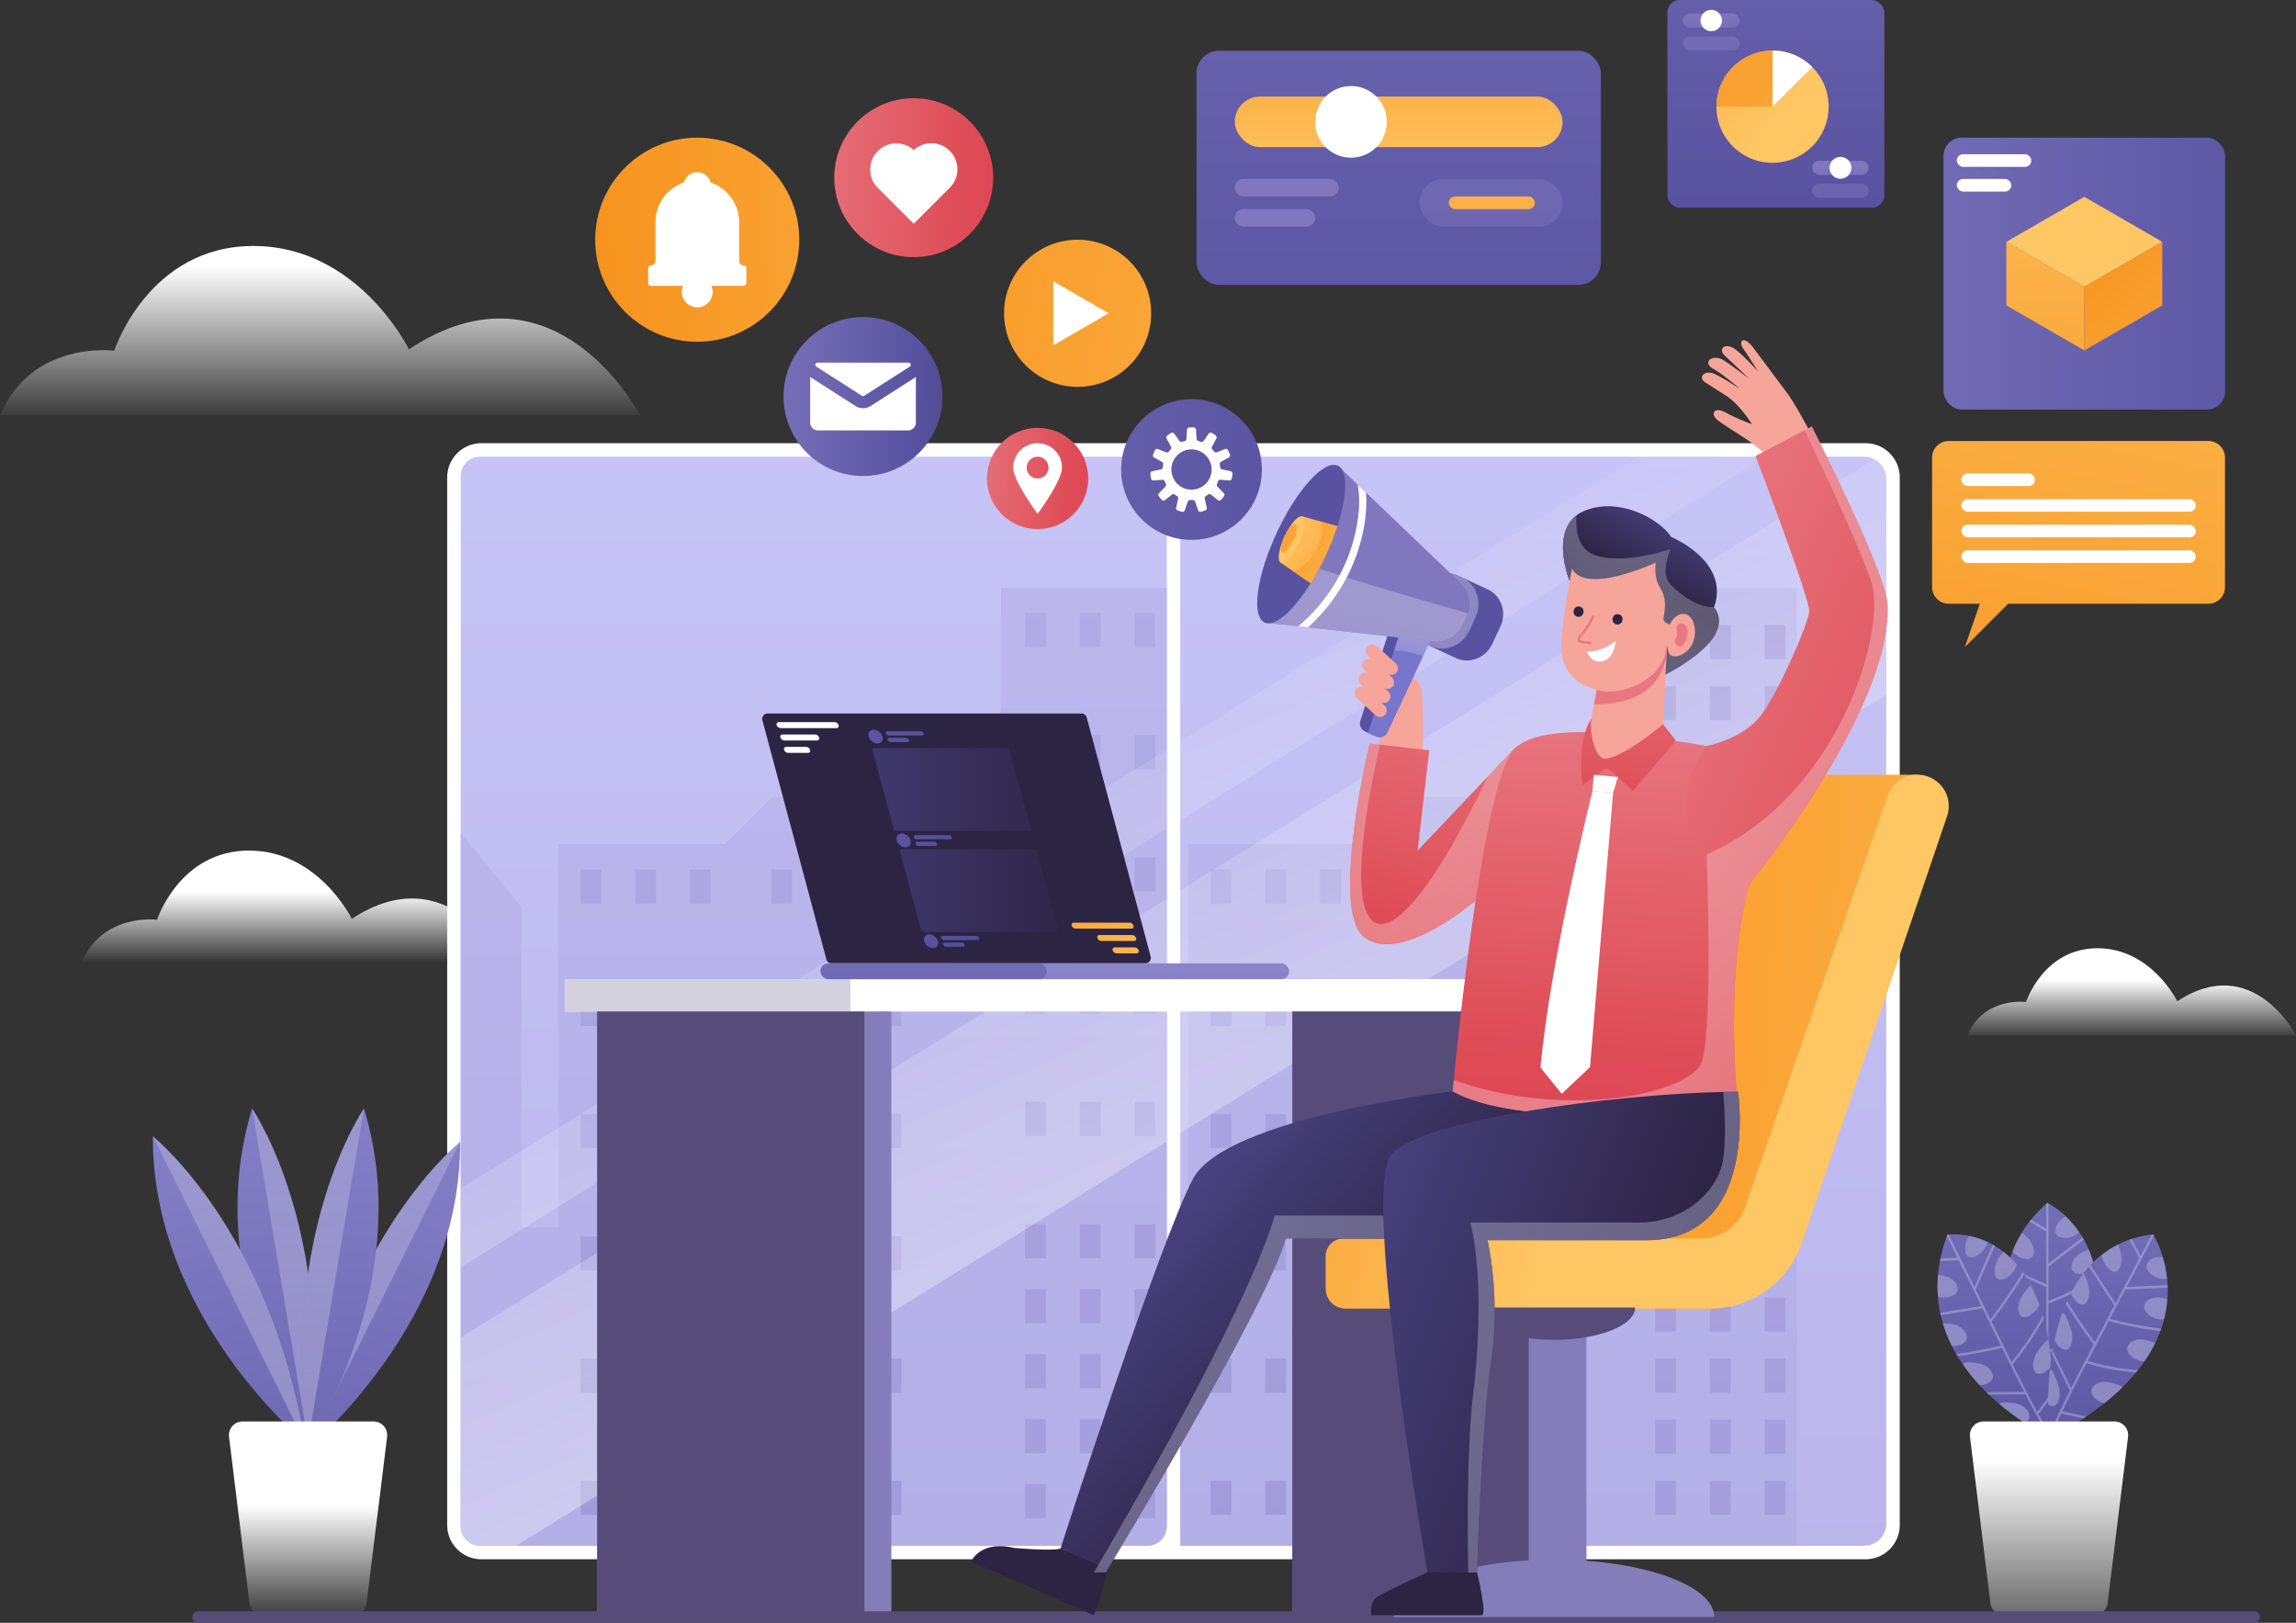 <svg xmlns="http://www.w3.org/2000/svg" xmlns:xlink="http://www.w3.org/1999/xlink" viewBox="0 0 1994.27 1409.4"><rect x="0" y="0" width="1994.27" height="1409.4" fill="#333333" stroke="none"/><defs><style>.cls-1{isolation:isolate;}.cls-2{fill:url(#linear-gradient);}.cls-3{fill:url(#linear-gradient-2);}.cls-4{fill:url(#linear-gradient-3);}.cls-5{fill:url(#linear-gradient-4);}.cls-6{fill:#fff;}.cls-7{fill:url(#linear-gradient-5);}.cls-8{fill:url(#linear-gradient-6);}.cls-9{fill:url(#linear-gradient-7);}.cls-10{fill:url(#linear-gradient-8);}.cls-11{fill:url(#linear-gradient-9);}.cls-12{fill:url(#linear-gradient-10);}.cls-13{fill:url(#linear-gradient-11);}.cls-14{fill:url(#linear-gradient-12);}.cls-15{fill:url(#linear-gradient-13);}.cls-16{fill:url(#linear-gradient-14);}.cls-17{fill:url(#linear-gradient-15);}.cls-18{fill:url(#linear-gradient-16);}.cls-19{fill:url(#linear-gradient-17);}.cls-20{fill:url(#linear-gradient-18);}.cls-21{fill:url(#linear-gradient-19);}.cls-22{fill:url(#linear-gradient-20);}.cls-23{fill:url(#linear-gradient-21);}.cls-24{fill:url(#linear-gradient-22);}.cls-25{fill:url(#linear-gradient-23);}.cls-26{opacity:0.6;}.cls-27{fill:url(#linear-gradient-24);}.cls-28{fill:url(#linear-gradient-25);}.cls-29{fill:url(#linear-gradient-26);}.cls-30{fill:url(#linear-gradient-57);}.cls-31{fill:url(#linear-gradient-58);}.cls-32{fill:url(#linear-gradient-59);}.cls-33{fill:url(#linear-gradient-90);}.cls-34{fill:url(#linear-gradient-91);}.cls-35{fill:url(#linear-gradient-92);}.cls-36{fill:url(#linear-gradient-123);}.cls-37{fill:url(#linear-gradient-124);}.cls-38{fill:url(#linear-gradient-125);}.cls-39{fill:url(#linear-gradient-126);}.cls-40{fill:url(#linear-gradient-127);}.cls-41{fill:url(#linear-gradient-128);}.cls-42{fill:url(#linear-gradient-129);}.cls-43{fill:url(#linear-gradient-130);}.cls-44{fill:url(#linear-gradient-131);}.cls-45{fill:url(#linear-gradient-132);}.cls-46{fill:url(#linear-gradient-133);}.cls-47{fill:url(#linear-gradient-134);}.cls-48{fill:url(#linear-gradient-135);}.cls-49{fill:url(#linear-gradient-136);}.cls-50{fill:url(#linear-gradient-137);}.cls-51{fill:url(#linear-gradient-138);}.cls-52{fill:url(#linear-gradient-139);}.cls-53{fill:url(#linear-gradient-170);}.cls-54{fill:url(#linear-gradient-171);}.cls-55{fill:url(#linear-gradient-172);}.cls-56{fill:url(#linear-gradient-203);}.cls-57{fill:url(#linear-gradient-204);}.cls-58{fill:url(#linear-gradient-205);}.cls-59{fill:url(#linear-gradient-206);}.cls-60{fill:url(#linear-gradient-207);}.cls-61{fill:url(#linear-gradient-208);}.cls-62{fill:url(#linear-gradient-209);}.cls-63{fill:url(#linear-gradient-210);}.cls-64{fill:url(#linear-gradient-211);}.cls-65{fill:url(#linear-gradient-212);}.cls-66{fill:url(#linear-gradient-213);}.cls-67{fill:url(#linear-gradient-214);}.cls-68{fill:url(#linear-gradient-215);}.cls-69{fill:url(#linear-gradient-216);}.cls-70{fill:url(#linear-gradient-217);}.cls-71{fill:url(#linear-gradient-218);}.cls-72{fill:url(#linear-gradient-219);}.cls-73{fill:url(#linear-gradient-220);}.cls-74{fill:url(#linear-gradient-221);}.cls-75{fill:url(#linear-gradient-222);}.cls-76{fill:url(#linear-gradient-223);}.cls-77{fill:url(#linear-gradient-224);}.cls-78{fill:url(#linear-gradient-225);}.cls-79{fill:url(#linear-gradient-226);}.cls-80{fill:url(#linear-gradient-227);}.cls-81{fill:url(#linear-gradient-228);}.cls-82{fill:url(#linear-gradient-229);}.cls-83{fill:url(#linear-gradient-230);}.cls-84{fill:url(#linear-gradient-231);}.cls-85{fill:url(#linear-gradient-232);}.cls-86{fill:url(#linear-gradient-233);}.cls-87{fill:url(#linear-gradient-234);}.cls-88{fill:url(#linear-gradient-235);}.cls-89{fill:url(#linear-gradient-236);}.cls-90{fill:url(#linear-gradient-237);}.cls-91{fill:url(#linear-gradient-238);}.cls-92{fill:url(#linear-gradient-239);}.cls-93{fill:url(#linear-gradient-240);}.cls-94{fill:url(#linear-gradient-241);}.cls-95{fill:url(#linear-gradient-242);}.cls-96{fill:url(#linear-gradient-243);}.cls-97{fill:url(#linear-gradient-244);}.cls-98{fill:url(#linear-gradient-245);}.cls-99{fill:url(#linear-gradient-246);}.cls-100{fill:url(#linear-gradient-247);}.cls-101{fill:url(#linear-gradient-248);}.cls-102{fill:url(#linear-gradient-249);}.cls-103{fill:url(#linear-gradient-250);}.cls-104{fill:url(#linear-gradient-251);}.cls-105{fill:#d3d1de;}.cls-106{fill:#857dba;}.cls-107{fill:#554c7a;}.cls-108{fill:url(#linear-gradient-252);}.cls-109{fill:url(#linear-gradient-253);}.cls-110{fill:url(#linear-gradient-254);}.cls-111{fill:url(#linear-gradient-255);}.cls-112{fill:url(#linear-gradient-256);}.cls-113{fill:url(#linear-gradient-257);}.cls-114{fill:url(#linear-gradient-258);}.cls-115{fill:url(#linear-gradient-259);}.cls-116{fill:url(#linear-gradient-260);}.cls-117{fill:url(#linear-gradient-261);}.cls-118{fill:url(#linear-gradient-262);}.cls-119{fill:url(#linear-gradient-263);}.cls-120{fill:url(#linear-gradient-264);}.cls-121{fill:url(#linear-gradient-265);}.cls-122{fill:url(#linear-gradient-266);}.cls-123{fill:url(#linear-gradient-267);}.cls-124{fill:url(#linear-gradient-268);}.cls-125{fill:url(#linear-gradient-269);}.cls-126,.cls-127,.cls-128,.cls-129,.cls-130,.cls-131,.cls-132,.cls-133,.cls-134,.cls-136,.cls-137,.cls-138,.cls-139,.cls-140,.cls-141,.cls-142,.cls-143,.cls-144,.cls-146,.cls-147,.cls-148,.cls-149,.cls-150,.cls-151,.cls-152,.cls-153,.cls-154,.cls-157,.cls-159,.cls-161,.cls-163,.cls-175,.cls-178,.cls-180,.cls-182,.cls-184,.cls-192,.cls-194,.cls-199{mix-blend-mode:multiply;}.cls-126{fill:url(#linear-gradient-270);}.cls-127{fill:url(#linear-gradient-271);}.cls-128{fill:url(#linear-gradient-272);}.cls-129{fill:url(#linear-gradient-273);}.cls-130{fill:url(#linear-gradient-274);}.cls-131{fill:url(#linear-gradient-275);}.cls-132{fill:url(#linear-gradient-276);}.cls-133{fill:url(#linear-gradient-277);}.cls-134{fill:url(#linear-gradient-278);}.cls-135{fill:url(#linear-gradient-279);}.cls-136{fill:url(#linear-gradient-280);}.cls-137{fill:url(#linear-gradient-281);}.cls-138{fill:url(#linear-gradient-282);}.cls-139{fill:url(#linear-gradient-283);}.cls-140{fill:url(#linear-gradient-284);}.cls-141{fill:url(#linear-gradient-285);}.cls-142{fill:url(#linear-gradient-286);}.cls-143{fill:url(#linear-gradient-287);}.cls-144{fill:url(#linear-gradient-288);}.cls-145{fill:url(#linear-gradient-289);}.cls-146{fill:url(#linear-gradient-290);}.cls-147{fill:url(#linear-gradient-291);}.cls-148{fill:url(#linear-gradient-292);}.cls-149{fill:url(#linear-gradient-293);}.cls-150{fill:url(#linear-gradient-294);}.cls-151{fill:url(#linear-gradient-295);}.cls-152{fill:url(#linear-gradient-296);}.cls-153{fill:url(#linear-gradient-297);}.cls-154{fill:url(#linear-gradient-298);}.cls-155{fill:url(#linear-gradient-299);}.cls-156{fill:url(#linear-gradient-300);}.cls-157{fill:url(#linear-gradient-301);}.cls-158{fill:url(#linear-gradient-302);}.cls-159{fill:url(#linear-gradient-303);}.cls-160{fill:url(#linear-gradient-304);}.cls-161{fill:url(#linear-gradient-305);}.cls-162{fill:url(#linear-gradient-306);}.cls-163{fill:url(#linear-gradient-307);}.cls-164{fill:url(#linear-gradient-308);}.cls-165{fill:url(#linear-gradient-309);}.cls-166{fill:url(#linear-gradient-310);}.cls-167{fill:url(#linear-gradient-311);}.cls-168{fill:url(#linear-gradient-312);}.cls-169{fill:url(#linear-gradient-313);}.cls-170{fill:url(#linear-gradient-314);}.cls-171{fill:url(#linear-gradient-315);}.cls-172{fill:url(#linear-gradient-316);}.cls-173{fill:url(#linear-gradient-317);}.cls-174{fill:#2c2443;}.cls-175{fill:url(#linear-gradient-318);}.cls-176{fill:#f6a59a;}.cls-177{fill:url(#linear-gradient-319);}.cls-178{fill:url(#linear-gradient-320);}.cls-179{fill:#5852a0;}.cls-180{fill:url(#linear-gradient-321);}.cls-181{fill:#7775cc;}.cls-182{fill:url(#linear-gradient-322);}.cls-183{fill:#8077bf;}.cls-184{fill:url(#linear-gradient-323);}.cls-185{fill:url(#linear-gradient-324);}.cls-186{fill:url(#linear-gradient-325);}.cls-187{fill:url(#linear-gradient-326);}.cls-188{fill:url(#linear-gradient-327);}.cls-189{fill:url(#linear-gradient-328);}.cls-190{fill:url(#linear-gradient-329);}.cls-191{fill:url(#linear-gradient-330);}.cls-192{fill:url(#linear-gradient-331);}.cls-193{fill:url(#linear-gradient-332);}.cls-194{fill:url(#linear-gradient-333);}.cls-195{fill:#e87780;}.cls-196{fill:url(#linear-gradient-334);}.cls-197{fill:url(#linear-gradient-336);}.cls-198{fill:url(#linear-gradient-338);}.cls-199{fill:url(#linear-gradient-339);}</style><linearGradient id="linear-gradient" x1="1505.04" y1="237.64" x2="2595.95" y2="237.64" gradientUnits="userSpaceOnUse"><stop offset="0.01" stop-color="#8077bf"/><stop offset="0.46" stop-color="#5852a0"/><stop offset="1" stop-color="#2c2443"/></linearGradient><linearGradient id="linear-gradient-2" x1="1829.59" y1="69.28" x2="1827.86" y2="82.01" gradientUnits="userSpaceOnUse"><stop offset="0" stop-color="#f7931e"/><stop offset="1" stop-color="#ffc664"/></linearGradient><linearGradient id="linear-gradient-3" x1="1776.54" y1="529.75" x2="1776.54" y2="34.59" xlink:href="#linear-gradient-2"/><linearGradient id="linear-gradient-4" x1="1801.08" y1="211.51" x2="2058.52" y2="483.89" xlink:href="#linear-gradient-2"/><linearGradient id="linear-gradient-5" x1="1214.87" y1="-520.26" x2="1214.87" y2="1422.66" xlink:href="#linear-gradient"/><linearGradient id="linear-gradient-6" x1="1214.87" y1="-64.51" x2="1214.87" y2="168.17" xlink:href="#linear-gradient-2"/><linearGradient id="linear-gradient-7" x1="1116.77" y1="197.58" x2="1109.58" y2="468.35" xlink:href="#linear-gradient"/><linearGradient id="linear-gradient-8" x1="1107.21" y1="197.33" x2="1100.02" y2="468.09" xlink:href="#linear-gradient"/><linearGradient id="linear-gradient-9" x1="1295.12" y1="-107.91" x2="1295.12" y2="1272.85" xlink:href="#linear-gradient"/><linearGradient id="linear-gradient-10" x1="1295.76" y1="62.77" x2="1295.76" y2="254.52" xlink:href="#linear-gradient-2"/><linearGradient id="linear-gradient-11" x1="1542.48" y1="-374.76" x2="1542.48" y2="822.14" xlink:href="#linear-gradient"/><linearGradient id="linear-gradient-12" x1="1344.68" y1="-64.61" x2="1546.31" y2="98.05" xlink:href="#linear-gradient-2"/><linearGradient id="linear-gradient-13" x1="1370.2" y1="-32.58" x2="1910.91" y2="343.43" xlink:href="#linear-gradient-2"/><linearGradient id="linear-gradient-14" x1="1598.61" y1="-220.83" x2="1598.61" y2="1357.66" xlink:href="#linear-gradient"/><linearGradient id="linear-gradient-15" x1="1598.61" y1="142.42" x2="1598.61" y2="299.34" xlink:href="#linear-gradient"/><linearGradient id="linear-gradient-16" x1="1486.36" y1="-220.83" x2="1486.36" y2="1357.66" xlink:href="#linear-gradient"/><linearGradient id="linear-gradient-17" x1="1486.36" y1="5.05" x2="1486.36" y2="182.22" xlink:href="#linear-gradient"/><linearGradient id="linear-gradient-18" x1="1737.46" y1="775.98" x2="1901.7" y2="-2.8" xlink:href="#linear-gradient-2"/><linearGradient id="linear-gradient-19" x1="254.57" y1="836.43" x2="254.57" y2="774.37" gradientUnits="userSpaceOnUse"><stop offset="0" stop-color="#fff" stop-opacity="0"/><stop offset="1" stop-color="#fff"/></linearGradient><linearGradient id="linear-gradient-20" x1="278.01" y1="367.89" x2="278.01" y2="230.91" xlink:href="#linear-gradient-19"/><linearGradient id="linear-gradient-21" x1="1851.55" y1="902.77" x2="1851.55" y2="850.96" xlink:href="#linear-gradient-19"/><linearGradient id="linear-gradient-22" x1="706.81" y1="238.8" x2="706.81" y2="5789.63" gradientUnits="userSpaceOnUse"><stop offset="0.01" stop-color="#c8c5f7"/><stop offset="1" stop-color="#8077bf"/></linearGradient><linearGradient id="linear-gradient-23" x1="706.81" y1="-912.02" x2="706.81" y2="6892.45" xlink:href="#linear-gradient-22"/><linearGradient id="linear-gradient-24" x1="513.28" y1="-629.61" x2="513.28" y2="2131.47" xlink:href="#linear-gradient-22"/><linearGradient id="linear-gradient-25" x1="560.78" y1="-629.61" x2="560.78" y2="2131.47" xlink:href="#linear-gradient-22"/><linearGradient id="linear-gradient-26" x1="608.27" y1="-629.61" x2="608.27" y2="2131.47" xlink:href="#linear-gradient-22"/><linearGradient id="linear-gradient-57" x1="678.94" y1="-629.61" x2="678.94" y2="2131.47" xlink:href="#linear-gradient-22"/><linearGradient id="linear-gradient-58" x1="726.43" y1="-629.61" x2="726.43" y2="2131.47" xlink:href="#linear-gradient-22"/><linearGradient id="linear-gradient-59" x1="773.93" y1="-629.61" x2="773.93" y2="2131.47" xlink:href="#linear-gradient-22"/><linearGradient id="linear-gradient-90" x1="899.46" y1="-629.61" x2="899.46" y2="2131.47" xlink:href="#linear-gradient-22"/><linearGradient id="linear-gradient-91" x1="946.96" y1="-629.61" x2="946.96" y2="2131.47" xlink:href="#linear-gradient-22"/><linearGradient id="linear-gradient-92" x1="994.46" y1="-629.61" x2="994.46" y2="2131.47" xlink:href="#linear-gradient-22"/><linearGradient id="linear-gradient-123" x1="899.46" y1="-573.16" x2="899.46" y2="2187.92" xlink:href="#linear-gradient-22"/><linearGradient id="linear-gradient-124" x1="946.96" y1="-573.16" x2="946.96" y2="2187.92" xlink:href="#linear-gradient-22"/><linearGradient id="linear-gradient-125" x1="994.46" y1="-573.16" x2="994.46" y2="2187.92" xlink:href="#linear-gradient-22"/><linearGradient id="linear-gradient-126" x1="899.46" y1="-516.71" x2="899.46" y2="2244.37" xlink:href="#linear-gradient-22"/><linearGradient id="linear-gradient-127" x1="946.96" y1="-516.71" x2="946.96" y2="2244.37" xlink:href="#linear-gradient-22"/><linearGradient id="linear-gradient-128" x1="994.46" y1="-516.71" x2="994.46" y2="2244.37" xlink:href="#linear-gradient-22"/><linearGradient id="linear-gradient-129" x1="899.46" y1="-460.26" x2="899.46" y2="2300.82" xlink:href="#linear-gradient-22"/><linearGradient id="linear-gradient-130" x1="946.96" y1="-460.26" x2="946.96" y2="2300.82" xlink:href="#linear-gradient-22"/><linearGradient id="linear-gradient-131" x1="994.46" y1="-460.26" x2="994.46" y2="2300.82" xlink:href="#linear-gradient-22"/><linearGradient id="linear-gradient-132" x1="899.46" y1="-403.81" x2="899.46" y2="2357.28" xlink:href="#linear-gradient-22"/><linearGradient id="linear-gradient-133" x1="946.96" y1="-403.81" x2="946.96" y2="2357.28" xlink:href="#linear-gradient-22"/><linearGradient id="linear-gradient-134" x1="994.46" y1="-403.81" x2="994.46" y2="2357.28" xlink:href="#linear-gradient-22"/><linearGradient id="linear-gradient-135" x1="1331.76" y1="238.8" x2="1331.76" y2="5789.63" xlink:href="#linear-gradient-22"/><linearGradient id="linear-gradient-136" x1="1292.92" y1="-912.02" x2="1292.92" y2="6892.44" xlink:href="#linear-gradient-22"/><linearGradient id="linear-gradient-137" x1="1060.56" y1="-629.61" x2="1060.56" y2="2131.47" xlink:href="#linear-gradient-22"/><linearGradient id="linear-gradient-138" x1="1108.06" y1="-629.61" x2="1108.06" y2="2131.47" xlink:href="#linear-gradient-22"/><linearGradient id="linear-gradient-139" x1="1155.55" y1="-629.61" x2="1155.55" y2="2131.47" xlink:href="#linear-gradient-22"/><linearGradient id="linear-gradient-170" x1="1226.22" y1="-629.61" x2="1226.22" y2="2131.47" xlink:href="#linear-gradient-22"/><linearGradient id="linear-gradient-171" x1="1273.71" y1="-629.61" x2="1273.71" y2="2131.47" xlink:href="#linear-gradient-22"/><linearGradient id="linear-gradient-172" x1="1321.21" y1="-629.61" x2="1321.21" y2="2131.47" xlink:href="#linear-gradient-22"/><linearGradient id="linear-gradient-203" x1="1446.74" y1="-1149.87" x2="1446.74" y2="1611.21" xlink:href="#linear-gradient-22"/><linearGradient id="linear-gradient-204" x1="1494.24" y1="-1149.87" x2="1494.24" y2="1611.21" xlink:href="#linear-gradient-22"/><linearGradient id="linear-gradient-205" x1="1541.74" y1="-1149.87" x2="1541.74" y2="1611.21" xlink:href="#linear-gradient-22"/><linearGradient id="linear-gradient-206" x1="1446.74" y1="-1096.79" x2="1446.74" y2="1664.29" xlink:href="#linear-gradient-22"/><linearGradient id="linear-gradient-207" x1="1494.24" y1="-1096.79" x2="1494.24" y2="1664.29" xlink:href="#linear-gradient-22"/><linearGradient id="linear-gradient-208" x1="1541.74" y1="-1096.79" x2="1541.74" y2="1664.29" xlink:href="#linear-gradient-22"/><linearGradient id="linear-gradient-209" x1="1446.74" y1="-1043.7" x2="1446.74" y2="1717.37" xlink:href="#linear-gradient-22"/><linearGradient id="linear-gradient-210" x1="1494.24" y1="-1043.7" x2="1494.24" y2="1717.37" xlink:href="#linear-gradient-22"/><linearGradient id="linear-gradient-211" x1="1541.74" y1="-1043.7" x2="1541.74" y2="1717.37" xlink:href="#linear-gradient-22"/><linearGradient id="linear-gradient-212" x1="1446.74" y1="-990.62" x2="1446.74" y2="1770.45" xlink:href="#linear-gradient-22"/><linearGradient id="linear-gradient-213" x1="1494.24" y1="-990.62" x2="1494.24" y2="1770.45" xlink:href="#linear-gradient-22"/><linearGradient id="linear-gradient-214" x1="1541.74" y1="-990.62" x2="1541.74" y2="1770.45" xlink:href="#linear-gradient-22"/><linearGradient id="linear-gradient-215" x1="1446.74" y1="-937.54" x2="1446.74" y2="1823.54" xlink:href="#linear-gradient-22"/><linearGradient id="linear-gradient-216" x1="1494.24" y1="-937.54" x2="1494.24" y2="1823.54" xlink:href="#linear-gradient-22"/><linearGradient id="linear-gradient-217" x1="1541.74" y1="-937.54" x2="1541.74" y2="1823.54" xlink:href="#linear-gradient-22"/><linearGradient id="linear-gradient-218" x1="1446.74" y1="-884.46" x2="1446.74" y2="1876.62" xlink:href="#linear-gradient-22"/><linearGradient id="linear-gradient-219" x1="1494.24" y1="-884.46" x2="1494.24" y2="1876.62" xlink:href="#linear-gradient-22"/><linearGradient id="linear-gradient-220" x1="1541.74" y1="-884.46" x2="1541.74" y2="1876.62" xlink:href="#linear-gradient-22"/><linearGradient id="linear-gradient-221" x1="1446.74" y1="-831.37" x2="1446.74" y2="1929.7" xlink:href="#linear-gradient-22"/><linearGradient id="linear-gradient-222" x1="1494.24" y1="-831.37" x2="1494.24" y2="1929.7" xlink:href="#linear-gradient-22"/><linearGradient id="linear-gradient-223" x1="1541.74" y1="-831.37" x2="1541.74" y2="1929.7" xlink:href="#linear-gradient-22"/><linearGradient id="linear-gradient-224" x1="1446.74" y1="-778.29" x2="1446.74" y2="1982.78" xlink:href="#linear-gradient-22"/><linearGradient id="linear-gradient-225" x1="1494.24" y1="-778.29" x2="1494.24" y2="1982.78" xlink:href="#linear-gradient-22"/><linearGradient id="linear-gradient-226" x1="1541.74" y1="-778.29" x2="1541.74" y2="1982.78" xlink:href="#linear-gradient-22"/><linearGradient id="linear-gradient-227" x1="1446.74" y1="-725.21" x2="1446.74" y2="2035.87" xlink:href="#linear-gradient-22"/><linearGradient id="linear-gradient-228" x1="1494.24" y1="-725.21" x2="1494.24" y2="2035.87" xlink:href="#linear-gradient-22"/><linearGradient id="linear-gradient-229" x1="1541.74" y1="-725.21" x2="1541.74" y2="2035.87" xlink:href="#linear-gradient-22"/><linearGradient id="linear-gradient-230" x1="1446.74" y1="-672.13" x2="1446.74" y2="2088.95" xlink:href="#linear-gradient-22"/><linearGradient id="linear-gradient-231" x1="1494.24" y1="-672.13" x2="1494.24" y2="2088.95" xlink:href="#linear-gradient-22"/><linearGradient id="linear-gradient-232" x1="1541.74" y1="-672.13" x2="1541.74" y2="2088.95" xlink:href="#linear-gradient-22"/><linearGradient id="linear-gradient-233" x1="1446.74" y1="-619.05" x2="1446.74" y2="2142.03" xlink:href="#linear-gradient-22"/><linearGradient id="linear-gradient-234" x1="1494.24" y1="-619.05" x2="1494.24" y2="2142.03" xlink:href="#linear-gradient-22"/><linearGradient id="linear-gradient-235" x1="1541.74" y1="-619.05" x2="1541.74" y2="2142.03" xlink:href="#linear-gradient-22"/><linearGradient id="linear-gradient-236" x1="1446.74" y1="-565.97" x2="1446.74" y2="2195.12" xlink:href="#linear-gradient-22"/><linearGradient id="linear-gradient-237" x1="1494.24" y1="-565.97" x2="1494.24" y2="2195.12" xlink:href="#linear-gradient-22"/><linearGradient id="linear-gradient-238" x1="1541.74" y1="-565.97" x2="1541.74" y2="2195.12" xlink:href="#linear-gradient-22"/><linearGradient id="linear-gradient-239" x1="1446.74" y1="-512.89" x2="1446.74" y2="2248.2" xlink:href="#linear-gradient-22"/><linearGradient id="linear-gradient-240" x1="1494.24" y1="-512.89" x2="1494.24" y2="2248.2" xlink:href="#linear-gradient-22"/><linearGradient id="linear-gradient-241" x1="1541.74" y1="-512.89" x2="1541.74" y2="2248.2" xlink:href="#linear-gradient-22"/><linearGradient id="linear-gradient-242" x1="1446.74" y1="-459.8" x2="1446.74" y2="2301.28" xlink:href="#linear-gradient-22"/><linearGradient id="linear-gradient-243" x1="1494.24" y1="-459.8" x2="1494.24" y2="2301.28" xlink:href="#linear-gradient-22"/><linearGradient id="linear-gradient-244" x1="1541.74" y1="-459.8" x2="1541.74" y2="2301.28" xlink:href="#linear-gradient-22"/><linearGradient id="linear-gradient-245" x1="1446.74" y1="-406.72" x2="1446.74" y2="2354.36" xlink:href="#linear-gradient-22"/><linearGradient id="linear-gradient-246" x1="1494.24" y1="-406.72" x2="1494.24" y2="2354.36" xlink:href="#linear-gradient-22"/><linearGradient id="linear-gradient-247" x1="1541.74" y1="-406.72" x2="1541.74" y2="2354.36" xlink:href="#linear-gradient-22"/><linearGradient id="linear-gradient-248" x1="525.61" y1="644.95" x2="1246.73" y2="2276.68" xlink:href="#linear-gradient-19"/><linearGradient id="linear-gradient-249" x1="1180.42" y1="355.56" x2="1901.54" y2="1987.3" xlink:href="#linear-gradient-19"/><linearGradient id="linear-gradient-250" x1="591.8" y1="615.7" x2="1312.92" y2="2247.43" xlink:href="#linear-gradient-19"/><linearGradient id="linear-gradient-251" x1="1189.58" y1="351.52" x2="1910.7" y2="1983.25" xlink:href="#linear-gradient-19"/><linearGradient id="linear-gradient-252" x1="592.31" y1="251.1" x2="614.48" y2="295.45" xlink:href="#linear-gradient"/><linearGradient id="linear-gradient-253" x1="916.25" y1="639.78" x2="916.25" y2="878.68" xlink:href="#linear-gradient-22"/><linearGradient id="linear-gradient-254" x1="810.96" y1="702.12" x2="810.96" y2="1521.55" xlink:href="#linear-gradient"/><linearGradient id="linear-gradient-255" x1="900" y1="714.65" x2="1011.79" y2="887.58" xlink:href="#linear-gradient-2"/><linearGradient id="linear-gradient-256" x1="903.74" y1="712.24" x2="1015.52" y2="885.16" xlink:href="#linear-gradient-2"/><linearGradient id="linear-gradient-257" x1="904.34" y1="711.85" x2="1016.12" y2="884.78" xlink:href="#linear-gradient-2"/><linearGradient id="linear-gradient-258" x1="159.13" y1="685.65" x2="947.47" y2="685.65" xlink:href="#linear-gradient"/><linearGradient id="linear-gradient-259" x1="159.13" y1="773.52" x2="947.47" y2="773.52" xlink:href="#linear-gradient"/><linearGradient id="linear-gradient-260" x1="297.29" y1="639.73" x2="1372.53" y2="639.73" gradientTransform="translate(742.11 -353.9) rotate(48.87)" xlink:href="#linear-gradient"/><linearGradient id="linear-gradient-261" x1="297.29" y1="636.93" x2="1372.53" y2="636.93" xlink:href="#linear-gradient"/><linearGradient id="linear-gradient-262" x1="297.29" y1="642.69" x2="1372.53" y2="642.69" xlink:href="#linear-gradient"/><linearGradient id="linear-gradient-263" x1="297.29" y1="729.9" x2="1372.53" y2="729.9" gradientTransform="translate(818.38 -341.42) rotate(48.87)" xlink:href="#linear-gradient"/><linearGradient id="linear-gradient-264" x1="297.29" y1="727.1" x2="1372.53" y2="727.1" xlink:href="#linear-gradient"/><linearGradient id="linear-gradient-265" x1="297.29" y1="732.86" x2="1372.53" y2="732.86" xlink:href="#linear-gradient"/><linearGradient id="linear-gradient-266" x1="297.29" y1="817.45" x2="1372.53" y2="817.45" gradientTransform="translate(892.46 -329.38) rotate(48.87)" xlink:href="#linear-gradient"/><linearGradient id="linear-gradient-267" x1="297.29" y1="814.65" x2="1372.53" y2="814.65" xlink:href="#linear-gradient"/><linearGradient id="linear-gradient-268" x1="297.29" y1="820.41" x2="1372.53" y2="820.41" xlink:href="#linear-gradient"/><linearGradient id="linear-gradient-269" x1="1781.33" y1="370.57" x2="1781.33" y2="2363.07" gradientUnits="userSpaceOnUse"><stop offset="0.01" stop-color="#bcb7f7"/><stop offset="0.46" stop-color="#5852a0"/><stop offset="1" stop-color="#2c2443"/></linearGradient><linearGradient id="linear-gradient-270" x1="1781.02" y1="641.11" x2="1781.02" y2="1466.76" gradientUnits="userSpaceOnUse"><stop offset="0" stop-color="#fff" stop-opacity="0"/><stop offset="0.98" stop-color="#756fb7"/></linearGradient><linearGradient id="linear-gradient-271" x1="1809.41" y1="723.12" x2="1809.41" y2="1724.4" xlink:href="#linear-gradient-270"/><linearGradient id="linear-gradient-272" x1="1795.56" y1="723.12" x2="1795.56" y2="1724.4" xlink:href="#linear-gradient-270"/><linearGradient id="linear-gradient-273" x1="1812.78" y1="723.12" x2="1812.78" y2="1724.4" xlink:href="#linear-gradient-270"/><linearGradient id="linear-gradient-274" x1="1804.25" y1="723.12" x2="1804.25" y2="1724.4" xlink:href="#linear-gradient-270"/><linearGradient id="linear-gradient-275" x1="1757.34" y1="723.12" x2="1757.34" y2="1724.4" xlink:href="#linear-gradient-270"/><linearGradient id="linear-gradient-276" x1="1747.87" y1="723.12" x2="1747.87" y2="1724.4" xlink:href="#linear-gradient-270"/><linearGradient id="linear-gradient-277" x1="1751.12" y1="723.12" x2="1751.12" y2="1724.4" xlink:href="#linear-gradient-270"/><linearGradient id="linear-gradient-278" x1="1763.87" y1="723.12" x2="1763.87" y2="1724.4" xlink:href="#linear-gradient-270"/><linearGradient id="linear-gradient-279" x1="1733.09" y1="376.75" x2="1733.09" y2="2369.25" xlink:href="#linear-gradient-269"/><linearGradient id="linear-gradient-280" x1="1734.13" y1="647.29" x2="1734.13" y2="1472.94" xlink:href="#linear-gradient-270"/><linearGradient id="linear-gradient-281" x1="1742.2" y1="729.3" x2="1742.2" y2="1730.58" xlink:href="#linear-gradient-270"/><linearGradient id="linear-gradient-282" x1="1716.67" y1="729.3" x2="1716.67" y2="1730.58" xlink:href="#linear-gradient-270"/><linearGradient id="linear-gradient-283" x1="1762.24" y1="729.3" x2="1762.24" y2="1730.58" xlink:href="#linear-gradient-270"/><linearGradient id="linear-gradient-284" x1="1773.97" y1="729.3" x2="1773.97" y2="1730.58" xlink:href="#linear-gradient-270"/><linearGradient id="linear-gradient-285" x1="1691.68" y1="729.3" x2="1691.68" y2="1730.58" xlink:href="#linear-gradient-270"/><linearGradient id="linear-gradient-286" x1="1697.96" y1="729.3" x2="1697.96" y2="1730.58" xlink:href="#linear-gradient-270"/><linearGradient id="linear-gradient-287" x1="1717.96" y1="729.3" x2="1717.96" y2="1730.58" xlink:href="#linear-gradient-270"/><linearGradient id="linear-gradient-288" x1="1749.71" y1="729.3" x2="1749.71" y2="1730.58" xlink:href="#linear-gradient-270"/><linearGradient id="linear-gradient-289" x1="1830.81" y1="382.37" x2="1830.81" y2="2374.87" xlink:href="#linear-gradient-269"/><linearGradient id="linear-gradient-290" x1="1831.27" y1="652.91" x2="1831.27" y2="1478.56" xlink:href="#linear-gradient-270"/><linearGradient id="linear-gradient-291" x1="1872.42" y1="734.92" x2="1872.42" y2="1736.2" xlink:href="#linear-gradient-270"/><linearGradient id="linear-gradient-292" x1="1873.36" y1="734.92" x2="1873.36" y2="1736.2" xlink:href="#linear-gradient-270"/><linearGradient id="linear-gradient-293" x1="1859.86" y1="734.92" x2="1859.86" y2="1736.2" xlink:href="#linear-gradient-270"/><linearGradient id="linear-gradient-294" x1="1830.01" y1="734.92" x2="1830.01" y2="1736.2" xlink:href="#linear-gradient-270"/><linearGradient id="linear-gradient-295" x1="1834.05" y1="734.92" x2="1834.05" y2="1736.2" xlink:href="#linear-gradient-270"/><linearGradient id="linear-gradient-296" x1="1806.72" y1="734.92" x2="1806.72" y2="1736.2" xlink:href="#linear-gradient-270"/><linearGradient id="linear-gradient-297" x1="1792.26" y1="734.92" x2="1792.26" y2="1736.2" xlink:href="#linear-gradient-270"/><linearGradient id="linear-gradient-298" x1="1783.89" y1="734.92" x2="1783.89" y2="1736.2" xlink:href="#linear-gradient-270"/><linearGradient id="linear-gradient-299" x1="1779.73" y1="1456.48" x2="1779.73" y2="1267.85" xlink:href="#linear-gradient-19"/><linearGradient id="linear-gradient-300" x1="239.7" y1="164.72" x2="239.7" y2="3219.59" xlink:href="#linear-gradient-269"/><linearGradient id="linear-gradient-301" x1="246.05" y1="551.78" x2="246.05" y2="2054.24" xlink:href="#linear-gradient-270"/><linearGradient id="linear-gradient-302" x1="1632.46" y1="1187.23" x2="1632.46" y2="4242.11" gradientTransform="translate(-1986.73 -443.85) rotate(-16.91)" xlink:href="#linear-gradient-269"/><linearGradient id="linear-gradient-303" x1="1638.81" y1="1574.3" x2="1638.81" y2="3076.76" gradientTransform="translate(-1986.73 -443.85) rotate(-16.91)" xlink:href="#linear-gradient-270"/><linearGradient id="linear-gradient-304" x1="-3498.98" y1="-367.39" x2="-3498.98" y2="2687.49" gradientTransform="matrix(-0.96, -0.29, -0.29, 0.96, -2842.6, -443.85)" xlink:href="#linear-gradient-269"/><linearGradient id="linear-gradient-305" x1="-3492.62" y1="19.67" x2="-3492.62" y2="1522.14" gradientTransform="matrix(-0.96, -0.29, -0.29, 0.96, -2842.6, -443.85)" xlink:href="#linear-gradient-270"/><linearGradient id="linear-gradient-306" x1="295.42" y1="164.72" x2="295.42" y2="3219.59" xlink:href="#linear-gradient-269"/><linearGradient id="linear-gradient-307" x1="289.06" y1="551.78" x2="289.06" y2="2054.24" xlink:href="#linear-gradient-270"/><linearGradient id="linear-gradient-308" x1="267.56" y1="1408.9" x2="267.56" y2="1306.89" xlink:href="#linear-gradient-19"/><linearGradient id="linear-gradient-309" x1="601.49" y1="394.06" x2="1755.8" y2="430.62" xlink:href="#linear-gradient"/><linearGradient id="linear-gradient-310" x1="833.36" y1="411.04" x2="1044.95" y2="425.12" gradientUnits="userSpaceOnUse"><stop offset="0" stop-color="#e87780"/><stop offset="0.46" stop-color="#de4c56"/><stop offset="1" stop-color="#de2756"/></linearGradient><linearGradient id="linear-gradient-311" x1="657.75" y1="241.6" x2="1622.12" y2="347.23" xlink:href="#linear-gradient-2"/><linearGradient id="linear-gradient-312" x1="687.08" y1="147.23" x2="1019.23" y2="169.33" xlink:href="#linear-gradient-310"/><linearGradient id="linear-gradient-313" x1="513.85" y1="213.63" x2="1169.9" y2="174.76" xlink:href="#linear-gradient-2"/><linearGradient id="linear-gradient-314" x1="643.03" y1="337.3" x2="975.19" y2="359.4" xlink:href="#linear-gradient"/><linearGradient id="linear-gradient-315" x1="1244.21" y1="890.76" x2="2098.4" y2="941.16" xlink:href="#linear-gradient-2"/><linearGradient id="linear-gradient-316" x1="1017.43" y1="807.31" x2="1385.51" y2="896.84" xlink:href="#linear-gradient-2"/><linearGradient id="linear-gradient-317" x1="699.62" y1="757.17" x2="1199.94" y2="1191.34" xlink:href="#linear-gradient"/><linearGradient id="linear-gradient-318" x1="777.34" y1="852.63" x2="1362.45" y2="1314.97" gradientUnits="userSpaceOnUse"><stop offset="0" stop-color="#fff" stop-opacity="0"/><stop offset="0.99" stop-color="#47407a"/></linearGradient><linearGradient id="linear-gradient-319" x1="-145.86" y1="24.22" x2="-145.86" y2="556.16" gradientTransform="matrix(0.97, 0.25, -0.25, 0.97, 1440.69, 581.95)" xlink:href="#linear-gradient-310"/><linearGradient id="linear-gradient-320" x1="-342.22" y1="2.87" x2="11.66" y2="321.86" gradientTransform="matrix(0.97, 0.25, -0.25, 0.97, 1440.69, 581.95)" gradientUnits="userSpaceOnUse"><stop offset="0" stop-color="#fff" stop-opacity="0"/><stop offset="0.99" stop-color="#e46a72"/></linearGradient><linearGradient id="linear-gradient-321" x1="-7491.83" y1="2460.49" x2="-7391.86" y2="2408.48" gradientTransform="matrix(-0.92, 0.39, 0.39, 0.92, -6513.65, 1179)" gradientUnits="userSpaceOnUse"><stop offset="0" stop-color="#fff" stop-opacity="0"/><stop offset="1" stop-color="#8077bf"/></linearGradient><linearGradient id="linear-gradient-322" x1="-7349" y1="2463.56" x2="-7393.64" y2="2411.73" xlink:href="#linear-gradient-321"/><linearGradient id="linear-gradient-323" x1="-7416.13" y1="2299.16" x2="-7275.68" y2="2495.31" xlink:href="#linear-gradient-321"/><linearGradient id="linear-gradient-324" x1="-231.51" y1="-4.62" x2="-355.56" y2="-38.1" gradientTransform="matrix(0.97, 0.25, -0.25, 0.97, 1440.69, 581.95)" xlink:href="#linear-gradient-2"/><linearGradient id="linear-gradient-325" x1="-362.33" y1="-37.84" x2="-241.38" y2="-9.72" gradientTransform="matrix(0.97, 0.25, -0.25, 0.97, 1440.69, 581.95)" xlink:href="#linear-gradient-2"/><linearGradient id="linear-gradient-326" x1="-380.69" y1="-39.18" x2="-366.25" y2="-36.34" gradientTransform="matrix(0.18, 0.98, -0.98, 0.18, 1154.15, 805.39)" xlink:href="#linear-gradient-2"/><linearGradient id="linear-gradient-327" x1="-390.42" y1="-40.76" x2="-244.14" y2="-12.9" gradientTransform="matrix(0.18, 0.98, -0.98, 0.18, 1151.72, 806.95)" xlink:href="#linear-gradient-2"/><linearGradient id="linear-gradient-328" x1="981.82" y1="399.44" x2="987.59" y2="1055.18" gradientTransform="matrix(1, 0.08, -0.08, 1, 470.33, 138.71)" xlink:href="#linear-gradient-310"/><linearGradient id="linear-gradient-329" x1="981.87" y1="283.53" x2="981.87" y2="745.97" gradientTransform="matrix(1, 0.08, -0.08, 1, 470.33, 138.71)" xlink:href="#linear-gradient-310"/><linearGradient id="linear-gradient-330" x1="983" y1="299.87" x2="1667.61" y2="539.69" gradientTransform="matrix(1, 0.08, -0.08, 1, 470.33, 138.71)" xlink:href="#linear-gradient-310"/><linearGradient id="linear-gradient-331" x1="846.07" y1="360.94" x2="1244.2" y2="596.45" gradientTransform="matrix(1, 0.08, -0.08, 1, 470.33, 138.71)" xlink:href="#linear-gradient-320"/><linearGradient id="linear-gradient-332" x1="385.19" y1="-136.49" x2="323.57" y2="54.37" gradientTransform="matrix(0.98, 0.19, -0.19, 0.98, 1116.45, 392.09)" xlink:href="#linear-gradient"/><linearGradient id="linear-gradient-333" x1="406.87" y1="-29.78" x2="239.57" y2="137.53" gradientTransform="matrix(0.98, 0.19, -0.19, 0.98, 1116.45, 392.09)" gradientUnits="userSpaceOnUse"><stop offset="0" stop-color="#fff" stop-opacity="0"/><stop offset="1" stop-color="#3a335f"/></linearGradient><linearGradient id="linear-gradient-334" x1="276.67" y1="12.66" x2="276.67" y2="49.38" gradientTransform="matrix(0.98, 0.19, -0.19, 0.98, 1116.45, 392.09)" xlink:href="#linear-gradient"/><linearGradient id="linear-gradient-336" x1="311.16" y1="12.66" x2="311.16" y2="49.38" gradientTransform="matrix(0.98, 0.19, -0.19, 0.98, 1116.45, 392.09)" xlink:href="#linear-gradient"/><linearGradient id="linear-gradient-338" x1="652.21" y1="882.4" x2="1435.2" y2="1179.91" xlink:href="#linear-gradient"/><linearGradient id="linear-gradient-339" x1="915.46" y1="881.94" x2="1722.94" y2="1347.49" xlink:href="#linear-gradient-318"/></defs><g class="cls-1"><g id="Capa_2" data-name="Capa 2"><g id="Layer_4" data-name="Layer 4"><rect class="cls-2" x="1688.13" y="119.57" width="244.54" height="236.14" rx="15.74"/><polygon class="cls-3" points="1810.4 249.14 1742.68 210.04 1810.4 170.95 1878.11 210.04 1810.4 249.14"/><polygon class="cls-4" points="1742.68 210.04 1742.68 265.24 1810.4 304.34 1810.4 249.14 1742.68 210.04"/><polygon class="cls-5" points="1810.4 249.14 1878.11 210.04 1878.11 265.24 1810.4 304.34 1810.4 249.14"/><rect class="cls-6" x="1699.65" y="133.94" width="64.73" height="10.98" rx="5.49"/><rect class="cls-6" x="1699.65" y="155.42" width="47.32" height="10.98" rx="5.49"/><rect class="cls-7" x="1039.29" y="44.09" width="351.16" height="203.3" rx="19.44"/><rect class="cls-8" x="1072.52" y="83.85" width="284.7" height="43.96" rx="21.98"/><circle class="cls-6" cx="1173.45" cy="105.84" r="31.12"/><rect class="cls-9" x="1072.52" y="155.42" width="90.32" height="15.2" rx="7.6"/><rect class="cls-10" x="1072.52" y="181.6" width="69.8" height="15.2" rx="7.6"/><rect class="cls-11" x="1233.02" y="155.42" width="124.2" height="41.39" rx="20.69"/><rect class="cls-12" x="1258.38" y="170.62" width="74.76" height="10.98" rx="5.49"/><rect class="cls-13" x="1448.23" width="188.51" height="180.37" rx="10.79"/><path class="cls-14" d="M1588.32,92.65a48.72,48.72,0,1,1-14.27-34.44h0A48.52,48.52,0,0,1,1588.32,92.65Z"/><path class="cls-15" d="M1539.61,43.94V92.65h-48.7A48.7,48.7,0,0,1,1539.61,43.94Z"/><path class="cls-6" d="M1574.05,58.21l-34.44,34.44V43.94A48.52,48.52,0,0,1,1574.05,58.21Z"/><rect class="cls-16" x="1574.05" y="159.64" width="49.12" height="12.22" rx="6.11"/><rect class="cls-17" x="1574.05" y="139.64" width="49.12" height="12.22" rx="6.11"/><circle class="cls-6" cx="1598.61" cy="145.75" r="9.5"/><rect class="cls-18" x="1461.8" y="31.72" width="49.12" height="12.22" rx="6.11"/><rect class="cls-19" x="1461.8" y="11.72" width="49.12" height="12.22" rx="6.11"/><circle class="cls-6" cx="1486.36" cy="17.83" r="9.31"/><path class="cls-20" d="M1918.19,383H1692.65a14.48,14.48,0,0,0-14.48,14.48v112.4a14.48,14.48,0,0,0,14.48,14.47h27l-13,37.63,37.62-37.63h173.83a14.47,14.47,0,0,0,14.48-14.47V397.52A14.48,14.48,0,0,0,1918.19,383Z"/><rect class="cls-6" x="1703.59" y="411.19" width="63.97" height="10.93" rx="5.46"/><rect class="cls-6" x="1703.59" y="433.45" width="203.66" height="10.93" rx="5.46"/><rect class="cls-6" x="1703.59" y="455.7" width="203.66" height="10.93" rx="5.46"/><rect class="cls-6" x="1703.59" y="477.95" width="203.66" height="10.93" rx="5.46"/><path class="cls-21" d="M70.8,836H438.33s-48.27-93.63-132.75-38c0,0-29-59.29-89.31-59.29s-79.89,60.14-79.89,60.14S89.35,792.46,70.8,836Z"/><path class="cls-22" d="M0,360.8H556s-73-141.65-200.83-57.46c0,0-43.82-89.71-135.11-89.71s-120.87,91-120.87,91S28.06,294.93,0,360.8Z"/><path class="cls-23" d="M1708.82,899.1h285.45s-37.49-72.72-103.1-29.5c0,0-22.5-46.06-69.36-46.06s-62.06,46.71-62.06,46.71S1723.22,865.28,1708.82,899.1Z"/><path class="cls-6" d="M1025.14,384.92h-607a29.71,29.71,0,0,0-29.71,29.71v909.85a29.71,29.71,0,0,0,29.71,29.71H1620.38a29.71,29.71,0,0,0,29.71-29.71V414.63a29.71,29.71,0,0,0-29.71-29.71Z"/><path class="cls-24" d="M1013.44,413.31v912.5a16.69,16.69,0,0,1-16.7,16.68H416.87a16.68,16.68,0,0,1-16.69-16.68V413.31a16.69,16.69,0,0,1,16.69-16.69H996.74A16.7,16.7,0,0,1,1013.44,413.31Z"/><path class="cls-25" d="M1013.43,510.54v814.39a17.56,17.56,0,0,1-17.56,17.56H417.74a17.56,17.56,0,0,1-17.56-17.56V723.21L453,788.08V1066h31.87V733.07H629.71l41.15-41.15H817l52.32-52.33v-129Z"/><g class="cls-26"><rect class="cls-27" x="504.26" y="755.16" width="18.04" height="29.67"/><rect class="cls-28" x="551.76" y="755.16" width="18.04" height="29.67"/><rect class="cls-29" x="599.26" y="755.16" width="18.04" height="29.67"/><rect class="cls-27" x="504.26" y="808.24" width="18.04" height="29.67"/><rect class="cls-28" x="551.76" y="808.24" width="18.04" height="29.67"/><rect class="cls-29" x="599.26" y="808.24" width="18.04" height="29.67"/><rect class="cls-27" x="504.26" y="861.32" width="18.04" height="29.67"/><rect class="cls-28" x="551.76" y="861.32" width="18.04" height="29.67"/><rect class="cls-29" x="599.26" y="861.32" width="18.04" height="29.67"/><rect class="cls-27" x="504.26" y="914.4" width="18.04" height="29.67"/><rect class="cls-28" x="551.76" y="914.4" width="18.04" height="29.67"/><rect class="cls-29" x="599.26" y="914.4" width="18.04" height="29.67"/><rect class="cls-27" x="504.26" y="967.49" width="18.04" height="29.67"/><rect class="cls-28" x="551.76" y="967.49" width="18.04" height="29.67"/><rect class="cls-29" x="599.26" y="967.49" width="18.04" height="29.67"/><rect class="cls-27" x="504.26" y="1020.57" width="18.04" height="29.67"/><rect class="cls-28" x="551.76" y="1020.57" width="18.04" height="29.67"/><rect class="cls-29" x="599.26" y="1020.57" width="18.04" height="29.67"/><rect class="cls-27" x="504.26" y="1073.65" width="18.04" height="29.67"/><rect class="cls-28" x="551.76" y="1073.65" width="18.04" height="29.67"/><rect class="cls-29" x="599.26" y="1073.65" width="18.04" height="29.67"/><rect class="cls-27" x="504.26" y="1126.73" width="18.04" height="29.67"/><rect class="cls-28" x="551.76" y="1126.73" width="18.04" height="29.67"/><rect class="cls-29" x="599.26" y="1126.73" width="18.04" height="29.67"/><rect class="cls-27" x="504.26" y="1179.82" width="18.04" height="29.67"/><rect class="cls-28" x="551.76" y="1179.82" width="18.04" height="29.67"/><rect class="cls-29" x="599.26" y="1179.82" width="18.04" height="29.67"/><rect class="cls-27" x="504.26" y="1232.9" width="18.04" height="29.67"/><rect class="cls-28" x="551.76" y="1232.9" width="18.04" height="29.67"/><rect class="cls-29" x="599.26" y="1232.9" width="18.04" height="29.67"/><rect class="cls-27" x="504.26" y="1285.98" width="18.04" height="29.67"/><rect class="cls-28" x="551.76" y="1285.98" width="18.04" height="29.67"/><rect class="cls-29" x="599.26" y="1285.98" width="18.04" height="29.67"/><rect class="cls-30" x="669.92" y="755.16" width="18.04" height="29.67"/><rect class="cls-31" x="717.42" y="755.16" width="18.04" height="29.67"/><rect class="cls-32" x="764.91" y="755.16" width="18.04" height="29.67"/><rect class="cls-30" x="669.92" y="808.24" width="18.04" height="29.67"/><rect class="cls-31" x="717.42" y="808.24" width="18.04" height="29.67"/><rect class="cls-32" x="764.91" y="808.24" width="18.04" height="29.67"/><rect class="cls-30" x="669.92" y="861.32" width="18.04" height="29.67"/><rect class="cls-31" x="717.42" y="861.32" width="18.04" height="29.67"/><rect class="cls-32" x="764.91" y="861.32" width="18.04" height="29.67"/><rect class="cls-30" x="669.92" y="914.4" width="18.04" height="29.67"/><rect class="cls-31" x="717.42" y="914.4" width="18.04" height="29.67"/><rect class="cls-32" x="764.91" y="914.4" width="18.04" height="29.67"/><rect class="cls-30" x="669.92" y="967.49" width="18.04" height="29.67"/><rect class="cls-31" x="717.42" y="967.49" width="18.04" height="29.67"/><rect class="cls-32" x="764.91" y="967.49" width="18.04" height="29.67"/><rect class="cls-30" x="669.92" y="1020.57" width="18.04" height="29.67"/><rect class="cls-31" x="717.42" y="1020.57" width="18.04" height="29.67"/><rect class="cls-32" x="764.91" y="1020.57" width="18.04" height="29.67"/><rect class="cls-30" x="669.92" y="1073.65" width="18.04" height="29.67"/><rect class="cls-31" x="717.42" y="1073.65" width="18.04" height="29.67"/><rect class="cls-32" x="764.91" y="1073.65" width="18.04" height="29.67"/><rect class="cls-30" x="669.92" y="1126.73" width="18.04" height="29.67"/><rect class="cls-31" x="717.42" y="1126.73" width="18.04" height="29.67"/><rect class="cls-32" x="764.91" y="1126.73" width="18.04" height="29.67"/><rect class="cls-30" x="669.92" y="1179.82" width="18.04" height="29.67"/><rect class="cls-31" x="717.42" y="1179.82" width="18.04" height="29.67"/><rect class="cls-32" x="764.91" y="1179.82" width="18.04" height="29.67"/><rect class="cls-30" x="669.92" y="1232.9" width="18.04" height="29.67"/><rect class="cls-31" x="717.42" y="1232.9" width="18.04" height="29.67"/><rect class="cls-32" x="764.91" y="1232.9" width="18.04" height="29.67"/><rect class="cls-30" x="669.92" y="1285.98" width="18.04" height="29.67"/><rect class="cls-31" x="717.42" y="1285.98" width="18.04" height="29.67"/><rect class="cls-32" x="764.91" y="1285.98" width="18.04" height="29.67"/><rect class="cls-33" x="890.45" y="532.26" width="18.04" height="29.67"/><rect class="cls-34" x="937.94" y="532.26" width="18.04" height="29.67"/><rect class="cls-35" x="985.44" y="532.26" width="18.04" height="29.67"/><rect class="cls-33" x="890.45" y="585.34" width="18.04" height="29.67"/><rect class="cls-34" x="937.94" y="585.34" width="18.04" height="29.67"/><rect class="cls-35" x="985.44" y="585.34" width="18.04" height="29.67"/><rect class="cls-33" x="890.45" y="638.43" width="18.04" height="29.67"/><rect class="cls-34" x="937.94" y="638.43" width="18.04" height="29.67"/><rect class="cls-35" x="985.44" y="638.43" width="18.04" height="29.67"/><rect class="cls-33" x="890.45" y="691.51" width="18.04" height="29.67"/><rect class="cls-34" x="937.94" y="691.51" width="18.04" height="29.67"/><rect class="cls-35" x="985.44" y="691.51" width="18.04" height="29.67"/><rect class="cls-33" x="890.45" y="744.59" width="18.04" height="29.67"/><rect class="cls-34" x="937.94" y="744.59" width="18.04" height="29.67"/><rect class="cls-35" x="985.44" y="744.59" width="18.04" height="29.67"/><rect class="cls-33" x="890.45" y="797.67" width="18.04" height="29.67"/><rect class="cls-34" x="937.94" y="797.67" width="18.04" height="29.67"/><rect class="cls-35" x="985.44" y="797.67" width="18.04" height="29.67"/><rect class="cls-33" x="890.45" y="850.76" width="18.04" height="29.67"/><rect class="cls-34" x="937.94" y="850.76" width="18.04" height="29.67"/><rect class="cls-35" x="985.44" y="850.76" width="18.04" height="29.67"/><rect class="cls-33" x="890.45" y="903.84" width="18.04" height="29.67"/><rect class="cls-34" x="937.94" y="903.84" width="18.04" height="29.67"/><rect class="cls-35" x="985.44" y="903.84" width="18.04" height="29.67"/><rect class="cls-33" x="890.45" y="956.92" width="18.04" height="29.67"/><rect class="cls-34" x="937.94" y="956.92" width="18.04" height="29.67"/><rect class="cls-35" x="985.44" y="956.92" width="18.04" height="29.67"/><rect class="cls-33" x="890.45" y="1010" width="18.04" height="29.67"/><rect class="cls-34" x="937.94" y="1010" width="18.04" height="29.67"/><rect class="cls-35" x="985.44" y="1010" width="18.04" height="29.67"/><rect class="cls-33" x="890.45" y="1063.09" width="18.04" height="29.67"/><rect class="cls-34" x="937.94" y="1063.09" width="18.04" height="29.67"/><rect class="cls-35" x="985.44" y="1063.09" width="18.04" height="29.67"/><rect class="cls-36" x="890.45" y="1119.54" width="18.04" height="29.67"/><rect class="cls-37" x="937.94" y="1119.54" width="18.04" height="29.67"/><rect class="cls-38" x="985.44" y="1119.54" width="18.04" height="29.67"/><rect class="cls-39" x="890.45" y="1175.99" width="18.04" height="29.67"/><rect class="cls-40" x="937.94" y="1175.99" width="18.04" height="29.67"/><rect class="cls-41" x="985.44" y="1175.99" width="18.04" height="29.67"/><rect class="cls-42" x="890.45" y="1232.44" width="18.04" height="29.67"/><rect class="cls-43" x="937.94" y="1232.44" width="18.04" height="29.67"/><rect class="cls-44" x="985.44" y="1232.44" width="18.04" height="29.67"/><rect class="cls-45" x="890.45" y="1288.89" width="18.04" height="29.67"/><rect class="cls-46" x="937.94" y="1288.89" width="18.04" height="29.67"/><rect class="cls-47" x="985.44" y="1288.89" width="18.04" height="29.67"/></g><path class="cls-48" d="M1638.38,415.9v907.31a19.28,19.28,0,0,1-19.28,19.28H1044.41a19.28,19.28,0,0,1-19.28-19.28V415.9a19.29,19.29,0,0,1,19.28-19.28H1619.1a19.29,19.29,0,0,1,19.28,19.28Z"/><polygon class="cls-49" points="1560.71 510.54 1560.71 1342.49 1025.13 1342.49 1025.13 1066.01 1032.11 1066.01 1032.11 733.07 1176.98 733.07 1218.14 691.92 1364.23 691.92 1416.56 639.6 1416.56 510.54 1560.71 510.54"/><g class="cls-26"><rect class="cls-50" x="1051.54" y="755.16" width="18.04" height="29.67"/><rect class="cls-51" x="1099.04" y="755.16" width="18.04" height="29.67"/><rect class="cls-52" x="1146.54" y="755.16" width="18.04" height="29.67"/><rect class="cls-50" x="1051.54" y="808.24" width="18.04" height="29.67"/><rect class="cls-51" x="1099.04" y="808.24" width="18.04" height="29.67"/><rect class="cls-52" x="1146.54" y="808.24" width="18.04" height="29.67"/><rect class="cls-50" x="1051.54" y="861.32" width="18.04" height="29.67"/><rect class="cls-51" x="1099.04" y="861.32" width="18.04" height="29.67"/><rect class="cls-52" x="1146.54" y="861.32" width="18.04" height="29.67"/><rect class="cls-50" x="1051.54" y="914.4" width="18.04" height="29.67"/><rect class="cls-51" x="1099.04" y="914.4" width="18.04" height="29.67"/><rect class="cls-52" x="1146.54" y="914.4" width="18.04" height="29.67"/><rect class="cls-50" x="1051.54" y="967.49" width="18.04" height="29.67"/><rect class="cls-51" x="1099.04" y="967.49" width="18.04" height="29.67"/><rect class="cls-52" x="1146.54" y="967.49" width="18.04" height="29.67"/><rect class="cls-50" x="1051.54" y="1020.57" width="18.04" height="29.67"/><rect class="cls-51" x="1099.04" y="1020.57" width="18.04" height="29.67"/><rect class="cls-52" x="1146.54" y="1020.57" width="18.04" height="29.67"/><rect class="cls-50" x="1051.54" y="1073.65" width="18.04" height="29.67"/><rect class="cls-51" x="1099.04" y="1073.65" width="18.04" height="29.67"/><rect class="cls-52" x="1146.54" y="1073.65" width="18.04" height="29.67"/><rect class="cls-50" x="1051.54" y="1126.73" width="18.04" height="29.67"/><rect class="cls-51" x="1099.04" y="1126.73" width="18.04" height="29.67"/><rect class="cls-52" x="1146.54" y="1126.73" width="18.04" height="29.67"/><rect class="cls-50" x="1051.54" y="1179.82" width="18.04" height="29.67"/><rect class="cls-51" x="1099.04" y="1179.82" width="18.04" height="29.67"/><rect class="cls-52" x="1146.54" y="1179.82" width="18.04" height="29.67"/><rect class="cls-50" x="1051.54" y="1232.9" width="18.04" height="29.67"/><rect class="cls-51" x="1099.04" y="1232.9" width="18.04" height="29.67"/><rect class="cls-52" x="1146.54" y="1232.9" width="18.04" height="29.67"/><rect class="cls-50" x="1051.54" y="1285.98" width="18.04" height="29.67"/><rect class="cls-51" x="1099.04" y="1285.98" width="18.04" height="29.67"/><rect class="cls-52" x="1146.54" y="1285.98" width="18.04" height="29.67"/><rect class="cls-53" x="1217.2" y="755.16" width="18.04" height="29.67"/><rect class="cls-54" x="1264.7" y="755.16" width="18.04" height="29.67"/><rect class="cls-55" x="1312.19" y="755.16" width="18.04" height="29.67"/><rect class="cls-53" x="1217.2" y="808.24" width="18.04" height="29.67"/><rect class="cls-54" x="1264.7" y="808.24" width="18.04" height="29.67"/><rect class="cls-55" x="1312.19" y="808.24" width="18.04" height="29.67"/><rect class="cls-53" x="1217.2" y="861.32" width="18.04" height="29.67"/><rect class="cls-54" x="1264.7" y="861.32" width="18.04" height="29.67"/><rect class="cls-55" x="1312.19" y="861.32" width="18.04" height="29.67"/><rect class="cls-53" x="1217.2" y="914.4" width="18.04" height="29.67"/><rect class="cls-54" x="1264.7" y="914.4" width="18.04" height="29.67"/><rect class="cls-55" x="1312.19" y="914.4" width="18.04" height="29.67"/><rect class="cls-53" x="1217.2" y="967.49" width="18.04" height="29.67"/><rect class="cls-54" x="1264.7" y="967.49" width="18.04" height="29.67"/><rect class="cls-55" x="1312.19" y="967.49" width="18.04" height="29.67"/><rect class="cls-53" x="1217.2" y="1020.57" width="18.04" height="29.67"/><rect class="cls-54" x="1264.7" y="1020.57" width="18.04" height="29.67"/><rect class="cls-55" x="1312.19" y="1020.57" width="18.04" height="29.67"/><rect class="cls-53" x="1217.2" y="1073.65" width="18.04" height="29.67"/><rect class="cls-54" x="1264.7" y="1073.65" width="18.04" height="29.67"/><rect class="cls-55" x="1312.19" y="1073.65" width="18.04" height="29.67"/><rect class="cls-53" x="1217.2" y="1126.73" width="18.04" height="29.67"/><rect class="cls-54" x="1264.7" y="1126.73" width="18.04" height="29.67"/><rect class="cls-55" x="1312.19" y="1126.73" width="18.04" height="29.67"/><rect class="cls-53" x="1217.2" y="1179.82" width="18.04" height="29.67"/><rect class="cls-54" x="1264.7" y="1179.82" width="18.04" height="29.67"/><rect class="cls-55" x="1312.19" y="1179.82" width="18.04" height="29.67"/><rect class="cls-53" x="1217.2" y="1232.9" width="18.04" height="29.67"/><rect class="cls-54" x="1264.7" y="1232.9" width="18.04" height="29.67"/><rect class="cls-55" x="1312.19" y="1232.9" width="18.04" height="29.67"/><rect class="cls-53" x="1217.2" y="1285.98" width="18.04" height="29.67"/><rect class="cls-54" x="1264.7" y="1285.98" width="18.04" height="29.67"/><rect class="cls-55" x="1312.19" y="1285.98" width="18.04" height="29.67"/><rect class="cls-56" x="1437.72" y="542.83" width="18.04" height="29.67"/><rect class="cls-57" x="1485.22" y="542.83" width="18.04" height="29.67"/><rect class="cls-58" x="1532.72" y="542.83" width="18.04" height="29.67"/><rect class="cls-59" x="1437.72" y="595.91" width="18.04" height="29.67"/><rect class="cls-60" x="1485.22" y="595.91" width="18.04" height="29.67"/><rect class="cls-61" x="1532.72" y="595.91" width="18.04" height="29.67"/><rect class="cls-62" x="1437.72" y="648.99" width="18.04" height="29.67"/><rect class="cls-63" x="1485.22" y="648.99" width="18.04" height="29.67"/><rect class="cls-64" x="1532.72" y="648.99" width="18.04" height="29.67"/><rect class="cls-65" x="1437.72" y="702.07" width="18.04" height="29.67"/><rect class="cls-66" x="1485.22" y="702.07" width="18.04" height="29.67"/><rect class="cls-67" x="1532.72" y="702.07" width="18.04" height="29.67"/><rect class="cls-68" x="1437.72" y="755.16" width="18.04" height="29.67"/><rect class="cls-69" x="1485.22" y="755.16" width="18.04" height="29.67"/><rect class="cls-70" x="1532.72" y="755.16" width="18.04" height="29.67"/><rect class="cls-71" x="1437.72" y="808.24" width="18.04" height="29.67"/><rect class="cls-72" x="1485.22" y="808.24" width="18.04" height="29.67"/><rect class="cls-73" x="1532.72" y="808.24" width="18.04" height="29.67"/><rect class="cls-74" x="1437.72" y="861.32" width="18.04" height="29.67"/><rect class="cls-75" x="1485.22" y="861.32" width="18.04" height="29.67"/><rect class="cls-76" x="1532.72" y="861.32" width="18.04" height="29.67"/><rect class="cls-77" x="1437.72" y="914.4" width="18.04" height="29.67"/><rect class="cls-78" x="1485.22" y="914.4" width="18.04" height="29.67"/><rect class="cls-79" x="1532.72" y="914.4" width="18.04" height="29.67"/><rect class="cls-80" x="1437.72" y="967.49" width="18.04" height="29.67"/><rect class="cls-81" x="1485.22" y="967.49" width="18.04" height="29.67"/><rect class="cls-82" x="1532.72" y="967.49" width="18.04" height="29.67"/><rect class="cls-83" x="1437.72" y="1020.57" width="18.04" height="29.67"/><rect class="cls-84" x="1485.22" y="1020.57" width="18.04" height="29.67"/><rect class="cls-85" x="1532.72" y="1020.57" width="18.04" height="29.67"/><rect class="cls-86" x="1437.72" y="1073.65" width="18.04" height="29.67"/><rect class="cls-87" x="1485.22" y="1073.65" width="18.04" height="29.67"/><rect class="cls-88" x="1532.72" y="1073.65" width="18.04" height="29.67"/><rect class="cls-89" x="1437.72" y="1126.73" width="18.04" height="29.67"/><rect class="cls-90" x="1485.22" y="1126.73" width="18.04" height="29.67"/><rect class="cls-91" x="1532.72" y="1126.73" width="18.04" height="29.67"/><rect class="cls-92" x="1437.72" y="1179.82" width="18.04" height="29.67"/><rect class="cls-93" x="1485.22" y="1179.82" width="18.04" height="29.67"/><rect class="cls-94" x="1532.72" y="1179.82" width="18.04" height="29.67"/><rect class="cls-95" x="1437.72" y="1232.9" width="18.04" height="29.67"/><rect class="cls-96" x="1485.22" y="1232.9" width="18.04" height="29.67"/><rect class="cls-97" x="1532.72" y="1232.9" width="18.04" height="29.67"/><rect class="cls-98" x="1437.72" y="1285.98" width="18.04" height="29.67"/><rect class="cls-99" x="1485.22" y="1285.98" width="18.04" height="29.67"/><rect class="cls-100" x="1532.72" y="1285.98" width="18.04" height="29.67"/></g><path class="cls-101" d="M400.18,1161.58l613.26-381V991.45l-565,351H416.87a16.68,16.68,0,0,1-16.69-16.68Z"/><path class="cls-102" d="M1638.38,415.9V603.2l-613.25,381V773.31L1628,398.79A19.26,19.26,0,0,1,1638.38,415.9Z"/><polygon class="cls-103" points="400.18 1032.19 1013.43 651.2 1013.43 719.69 400.18 1100.69 400.18 1032.19"/><polygon class="cls-104" points="1533.45 396.62 1025.13 712.42 1025.13 643.93 1423.2 396.62 1533.45 396.62"/><rect class="cls-6" x="490.97" y="850.4" width="938.94" height="28.12"/><rect class="cls-105" x="490.97" y="850.4" width="247.68" height="28.12"/><rect class="cls-106" x="518.74" y="878.52" width="255.47" height="524.35"/><rect class="cls-107" x="518.74" y="878.52" width="232.08" height="524.35"/><rect class="cls-106" x="1122.51" y="878.52" width="255.47" height="524.35"/><rect class="cls-107" x="1122.51" y="878.52" width="232.08" height="524.35"/><path class="cls-108" d="M994.85,836.65H722.35a4.76,4.76,0,0,1-4.59-3.52L662.24,625.65a4.75,4.75,0,0,1,4.59-6h272.5a4.75,4.75,0,0,1,4.58,3.52l55.52,207.48A4.75,4.75,0,0,1,994.85,836.65Z"/><rect class="cls-109" x="712.74" y="836.65" width="407.02" height="13.75" rx="6.87"/><rect class="cls-110" x="712.74" y="836.65" width="196.44" height="13.75" rx="6.87"/><path class="cls-6" d="M726.51,632.36H678a3.77,3.77,0,0,1-3.36-2.59h0a1.86,1.86,0,0,1,1.81-2.59H725a3.76,3.76,0,0,1,3.36,2.59h0A1.86,1.86,0,0,1,726.51,632.36Z"/><path class="cls-6" d="M709.63,643.1H681.26a3.77,3.77,0,0,1-3.37-2.59h0a1.86,1.86,0,0,1,1.82-2.59h28.37a3.78,3.78,0,0,1,3.37,2.59h0A1.86,1.86,0,0,1,709.63,643.1Z"/><path class="cls-6" d="M701.8,653.84H684.47a3.78,3.78,0,0,1-3.37-2.59h0a1.86,1.86,0,0,1,1.82-2.59h17.33a3.77,3.77,0,0,1,3.36,2.59h0A1.86,1.86,0,0,1,701.8,653.84Z"/><path class="cls-111" d="M982.71,806.5H934.24a3.77,3.77,0,0,1-3.36-2.59h0a1.86,1.86,0,0,1,1.81-2.6h48.47a3.75,3.75,0,0,1,3.36,2.6h0A1.86,1.86,0,0,1,982.71,806.5Z"/><path class="cls-112" d="M984.9,817.24H956.53a3.77,3.77,0,0,1-3.37-2.59h0a1.87,1.87,0,0,1,1.82-2.6h28.37a3.78,3.78,0,0,1,3.37,2.6h0A1.86,1.86,0,0,1,984.9,817.24Z"/><path class="cls-113" d="M987.17,828H969.84a3.78,3.78,0,0,1-3.37-2.59h0a1.87,1.87,0,0,1,1.82-2.6h17.33a3.75,3.75,0,0,1,3.36,2.6h0A1.86,1.86,0,0,1,987.17,828Z"/><path class="cls-114" d="M894.14,721.62H778.5a2.45,2.45,0,0,1-2.22-1.75L767,685.58l-9.28-34.16a1.29,1.29,0,0,1,1.27-1.75H874.59a2.45,2.45,0,0,1,2.22,1.75L886,685.09l9.45,34.78A1.29,1.29,0,0,1,894.14,721.62Z"/><path class="cls-115" d="M918,809.49H802.38a2.46,2.46,0,0,1-2.23-1.75l-18.6-68.45a1.3,1.3,0,0,1,1.28-1.75H898.47a2.46,2.46,0,0,1,2.22,1.75l18.61,68.45A1.29,1.29,0,0,1,918,809.49Z"/><ellipse class="cls-116" cx="760.52" cy="639.73" rx="5.26" ry="6.9" transform="translate(-221.59 791.76) rotate(-48.87)"/><path class="cls-117" d="M801,638.74H771.73a2.56,2.56,0,0,1-2.31-1.81h0a1.35,1.35,0,0,1,1.33-1.82H800a2.57,2.57,0,0,1,2.31,1.82h0A1.34,1.34,0,0,1,801,638.74Z"/><path class="cls-118" d="M788.19,644.51H773.3a2.56,2.56,0,0,1-2.31-1.82h0a1.35,1.35,0,0,1,1.32-1.82H787.2a2.55,2.55,0,0,1,2.31,1.82h0A1.35,1.35,0,0,1,788.19,644.51Z"/><ellipse class="cls-119" cx="784.92" cy="729.9" rx="5.26" ry="6.9" transform="translate(-281.16 840.99) rotate(-48.87)"/><path class="cls-120" d="M825.4,728.91H796.13a2.55,2.55,0,0,1-2.31-1.81h0a1.35,1.35,0,0,1,1.32-1.82h29.27a2.55,2.55,0,0,1,2.31,1.82h0A1.33,1.33,0,0,1,825.4,728.91Z"/><path class="cls-121" d="M812.59,734.68H797.7a2.55,2.55,0,0,1-2.31-1.82h0a1.35,1.35,0,0,1,1.32-1.82H811.6a2.56,2.56,0,0,1,2.31,1.82h0A1.35,1.35,0,0,1,812.59,734.68Z"/><ellipse class="cls-122" cx="808.71" cy="817.45" rx="5.26" ry="6.9" transform="translate(-338.96 888.87) rotate(-48.87)"/><path class="cls-123" d="M849.19,816.46H819.92a2.56,2.56,0,0,1-2.31-1.81h0a1.34,1.34,0,0,1,1.33-1.82h29.27a2.54,2.54,0,0,1,2.3,1.82h0A1.33,1.33,0,0,1,849.19,816.46Z"/><path class="cls-124" d="M836.38,822.22H821.49a2.55,2.55,0,0,1-2.31-1.81h0a1.34,1.34,0,0,1,1.32-1.82h14.89a2.55,2.55,0,0,1,2.31,1.82h0A1.34,1.34,0,0,1,836.38,822.22Z"/><path class="cls-125" d="M1781.52,1249.29c-.14.25-.3.5-.44.75,0,0-.57-.82-1.58-2.36-2.42-3.71-7.35-11.63-12.92-22.46a278.93,278.93,0,0,1-12.08-26.79c-1.55-4-3-8.1-4.44-12.36l-1-3.19c-.87-2.78-1.7-5.62-2.47-8.5a187.56,187.56,0,0,1-4.91-24.14c-.39-2.89-.7-5.81-.93-8.73-.07-.82-.13-1.64-.18-2.47-.17-2.65-.27-5.32-.29-8a127.16,127.16,0,0,1,1.62-21.72c.39-2.38.85-4.76,1.39-7.12.16-.71.33-1.42.51-2.12a105.29,105.29,0,0,1,4.27-13.33,103.71,103.71,0,0,1,8.11-16.23,107.35,107.35,0,0,1,6.67-9.64l1.34-1.68a118,118,0,0,1,13.15-13.75l.93-.83s.35.16,1,.5a72.74,72.74,0,0,1,15.08,11.29,86.17,86.17,0,0,1,11.59,13.7c1,1.46,2,3,3,4.63l1.06,1.83a91.74,91.74,0,0,1,4.3,8.71,97.31,97.31,0,0,1,5.36,16.47c.62,2.73,1.16,5.56,1.59,8.52.11.74.21,1.5.31,2.26.45,3.62.75,7.41.86,11.37a139.7,139.7,0,0,1-.82,19.44q-.51,4.7-1.36,9.66c-.16.93-.32,1.88-.5,2.82-1.09,5.81-2.52,11.89-4.33,18.24q-2.91,10.15-7.18,21.28h0c-2.38,6.16-5.09,12.53-8.18,19.15-.45,1-.91,2-1.39,3C1793.76,1227.52,1788.12,1238.13,1781.52,1249.29Z"/><path class="cls-126" d="M1780.26,1225.43q.49,11.94,1.26,23.86c-.14.25-.3.5-.44.75,0,0-.57-.82-1.58-2.36,0-.13,0-.28,0-.41q-1.27-20.08-1.77-40.24l-.06-3.11-10.05-6.5-17.54-11.35-1-3.19,28.56,18.48c-.17-8.95-.24-17.91-.26-26.86a1.41,1.41,0,0,1,0-.93q0-3.64,0-7.29c0-3,0-6,0-9.06q-5.32-2-10.6-4.1-13.17-5.31-26-11.61c-.07-.82-.13-1.64-.18-2.47a389.24,389.24,0,0,0,36.77,15.87q0-15,0-30c0-2.38,0-4.78,0-7.16l-8.92-4.06-25.14-11.45c.16-.71.33-1.42.51-2.12l1.5.68,32,14.6v-32q0-6.9,0-13.81l-14.49-8.71,1.34-1.68q6.58,3.94,13.15,7.91v-21.66l.93-.83s.35.16,1,.5c0,.64,0,1.28,0,1.91q0,20.74,0,41.48c0,3,0,5.93,0,8.89l7.74-5.92,21.88-16.74,1.06,1.83-.09.06-30.59,23.41h0q0,14.87,0,29.75,5.82-2.26,11.56-4.73,15.45-6.66,30.38-14.8c.11.74.21,1.5.31,2.26l-.56.31a368.14,368.14,0,0,1-41.43,19.18l-.26.06q0,19.61,0,39.22c0,.41,0,.82,0,1.24q6.06-2.07,12-4.54a198.68,198.68,0,0,0,28.9-15c-.16.93-.32,1.88-.5,2.82a198.81,198.81,0,0,1-40.41,19c0,12.39.15,24.78.51,37.16.11,3.71.25,7.42.39,11.13l9.59-4.17,10.22-4.46c-.45,1-.91,2-1.39,3Z"/><path class="cls-127" d="M1819.58,1101.76a17,17,0,0,1-14.85,4.46,6.79,6.79,0,0,1-4.65-2.82c-1.46-2.37-.84-5.73.48-8.22a18.46,18.46,0,0,1,8.46-7.78,50.89,50.89,0,0,1,5.2-2.11A97.31,97.31,0,0,1,1819.58,1101.76Z"/><path class="cls-128" d="M1805.9,1070.12a17.07,17.07,0,0,1-15.19,4.77,6.82,6.82,0,0,1-4.65-2.82c-1.46-2.37-.84-5.73.48-8.22a18.22,18.22,0,0,1,7.77-7.43A86.17,86.17,0,0,1,1805.9,1070.12Z"/><path class="cls-129" d="M1821.52,1143.35a16.67,16.67,0,0,1-12.87,2.86,6.86,6.86,0,0,1-4.65-2.83c-1.45-2.37-.83-5.73.49-8.21a18.36,18.36,0,0,1,8.46-7.78,65,65,0,0,1,9.39-3.48A139.7,139.7,0,0,1,1821.52,1143.35Z"/><path class="cls-130" d="M1808.15,1195.35h0a16.06,16.06,0,0,1-9.47,1,6.8,6.8,0,0,1-4.65-2.83c-1.46-2.37-.84-5.73.48-8.2a18.43,18.43,0,0,1,8.46-7.79,66.71,66.71,0,0,1,10-3.65,3.3,3.3,0,0,1,2.36.2Q1812.42,1184.22,1808.15,1195.35Z"/><path class="cls-131" d="M1764.77,1092.1a6.35,6.35,0,0,1-5.19,1.24,18,18,0,0,1-11.53-6.58,103.71,103.71,0,0,1,8.11-16.23c1.33,1,2.61,2.07,3.79,3.16a20.86,20.86,0,0,1,6.34,10.28C1767,1086.8,1766.76,1090.27,1764.77,1092.1Z"/><path class="cls-132" d="M1753.61,1133.18a6.37,6.37,0,0,1-5.2,1.25,17,17,0,0,1-8.15-3.38,127.16,127.16,0,0,1,1.62-21.72,65.36,65.36,0,0,1,6.91,5.44,20.92,20.92,0,0,1,6.34,10.29C1755.81,1127.89,1755.6,1131.35,1753.61,1133.18Z"/><path class="cls-133" d="M1758.72,1175.68a6.37,6.37,0,0,1-5.2,1.25,16.61,16.61,0,0,1-7-2.55,187.56,187.56,0,0,1-4.91-24.14,3.5,3.5,0,0,1,3.41.27,74.71,74.71,0,0,1,8.83,6.77,20.89,20.89,0,0,1,6.34,10.28C1760.91,1170.39,1760.71,1173.85,1758.72,1175.68Z"/><path class="cls-134" d="M1771.38,1223.94a6.09,6.09,0,0,1-4.8,1.28,278.93,278.93,0,0,1-12.08-26.79,3.43,3.43,0,0,1,3.23.33,74.14,74.14,0,0,1,8.83,6.77,20.8,20.8,0,0,1,6.34,10.29C1773.58,1218.65,1773.38,1222.11,1771.38,1223.94Z"/><path class="cls-135" d="M1782,1248.28c0,.3,0,.6-.07.9,0,0-.84-.38-2.38-1.15a210.47,210.47,0,0,1-20.86-12.14,226.86,226.86,0,0,1-22-16.39c-3-2.56-6.11-5.31-9.15-8.21-.76-.72-1.51-1.46-2.26-2.19q-2.92-2.88-5.79-6a161.22,161.22,0,0,1-14.61-18.19q-2.37-3.43-4.56-7c-.4-.68-.81-1.35-1.21-2-1.28-2.22-2.51-4.48-3.67-6.79a119.54,119.54,0,0,1-7.91-19.8c-.68-2.29-1.3-4.62-1.84-7-.16-.71-.32-1.42-.47-2.13a112.07,112.07,0,0,1-1.9-32.76,121.69,121.69,0,0,1,1.67-12.18c.14-.74.28-1.48.44-2.23a140.24,140.24,0,0,1,5.53-19.46c.15-.41.3-.83.46-1.25,0,0,.37-.06,1.06-.12a63.56,63.56,0,0,1,18,1.21,70.3,70.3,0,0,1,15.93,5.29q2.26,1,4.56,2.33l1.71,1a71.46,71.46,0,0,1,7.47,5.11,80.25,80.25,0,0,1,11.72,11.26c1.71,2,3.39,4.17,5,6.49.42.59.83,1.18,1.25,1.79a107.38,107.38,0,0,1,5.62,9.39,130.44,130.44,0,0,1,7.61,17.36q1.58,4.38,3,9.18c.26.9.53,1.81.77,2.74q2.33,8.49,4.06,18.32,1.83,10.48,2.88,22.59h0c.56,6.7.94,13.79,1.09,21.31q0,1.67.06,3.36C1783.35,1222.37,1783,1234.81,1782,1248.28Z"/><path class="cls-136" d="M1770.71,1228.27q5.55,10.08,11.33,20c0,.3,0,.6-.07.9,0,0-.84-.38-2.38-1.15l-.19-.34q-9.72-16.74-18.79-34l-1.38-2.67-11.53.09-20.1.15c-.76-.72-1.51-1.46-2.26-2.19l32.75-.24q-6-11.52-11.74-23.2a1.32,1.32,0,0,1-.41-.81q-1.56-3.15-3.13-6.32c-1.29-2.62-2.59-5.25-3.88-7.88q-5.48,1.33-11,2.49-13.71,2.89-27.58,4.75c-.4-.68-.81-1.35-1.21-2a374.9,374.9,0,0,0,38.77-7.2l-12.87-26.1c-1-2.07-2-4.15-3.07-6.22l-9.49,1.55-26.76,4.4c-.16-.71-.32-1.42-.47-2.13l1.6-.27,34.11-5.6q-6.84-13.89-13.7-27.77l-5.92-12-16.32.7c.14-.74.28-1.48.44-2.23l14.82-.63q-4.65-9.42-9.29-18.83c.15-.41.3-.83.46-1.25,0,0,.37-.06,1.06-.12.28.55.55,1.11.82,1.66q8.9,18,17.78,36c1.28,2.57,2.54,5.15,3.82,7.72l4.19-9.57,11.83-27,1.71,1,0,.1q-8.28,18.92-16.55,37.81h0q6.39,12.93,12.76,25.86,4.08-5.28,8-10.71,10.59-14.6,20.06-30.2c.42.59.83,1.18,1.25,1.79l-.36.59a453,453,0,0,1-27.79,40.31,1,1,0,0,1-.2.2q8.42,17.05,16.82,34.08l.54,1.08q4.38-5.27,8.49-10.8a244.44,244.44,0,0,0,18.69-29.53c.26.9.53,1.81.77,2.74a244.42,244.42,0,0,1-27,39.58c5.35,10.75,10.75,21.45,16.37,32q2.54,4.74,5.12,9.45l6.54-9.1,7-9.7q0,1.67.06,3.36Z"/><path class="cls-137" d="M1751.88,1098.34c-1.94,5.65-6,10.33-11,12.35-1.69.69-3.62,1.08-5.25.2-2.28-1.23-3.18-4.5-3.1-7.41a22.35,22.35,0,0,1,4-11.6c1.09-1.62,2.33-3.24,3.61-4.8A80.25,80.25,0,0,1,1751.88,1098.34Z"/><path class="cls-138" d="M1726.42,1078.65c-1.87,5.85-6,10.73-11.15,12.81-1.69.69-3.62,1.08-5.25.2-2.28-1.22-3.18-4.5-3.1-7.41a21.79,21.79,0,0,1,3.57-10.89A70.3,70.3,0,0,1,1726.42,1078.65Z"/><path class="cls-139" d="M1771.39,1133.37a19.74,19.74,0,0,1-10,9.83c-1.7.69-3.63,1.08-5.26.2-2.28-1.23-3.17-4.5-3.1-7.41a22.21,22.21,0,0,1,4-11.59,77.46,77.46,0,0,1,6.67-8.39A130.44,130.44,0,0,1,1771.39,1133.37Z"/><path class="cls-140" d="M1782.06,1186.2h0a18.61,18.61,0,0,1-7.81,6.26c-1.7.69-3.63,1.08-5.26.2-2.28-1.23-3.18-4.5-3.1-7.4a22.36,22.36,0,0,1,4-11.61,83.45,83.45,0,0,1,7.13-8.88,3.59,3.59,0,0,1,2.14-1.17Q1781,1174.09,1782.06,1186.2Z"/><path class="cls-141" d="M1700.1,1121.22a7.55,7.55,0,0,1-4,4,16.54,16.54,0,0,1-12.84.85,113.94,113.94,0,0,1,.1-18.73,46.13,46.13,0,0,1,4.65.58,17,17,0,0,1,9.91,5.32C1699.75,1115.37,1701.05,1118.5,1700.1,1121.22Z"/><path class="cls-142" d="M1708,1163.3a7.64,7.64,0,0,1-4,4,16.3,16.3,0,0,1-8.53,1.71,119.54,119.54,0,0,1-7.91-19.8,58.62,58.62,0,0,1,8.34.79,17,17,0,0,1,9.92,5.32C1707.65,1157.44,1709,1160.57,1708,1163.3Z"/><path class="cls-143" d="M1730.67,1197.32a7.55,7.55,0,0,1-4,4,16.33,16.33,0,0,1-7.14,1.76,161.22,161.22,0,0,1-14.61-18.19,3.82,3.82,0,0,1,3.08-1.71,65.79,65.79,0,0,1,10.57.84,17,17,0,0,1,9.92,5.32C1730.31,1191.47,1731.61,1194.6,1730.67,1197.32Z"/><path class="cls-144" d="M1762.36,1232a7.28,7.28,0,0,1-3.63,3.85,226.86,226.86,0,0,1-22-16.39,3.74,3.74,0,0,1,3-1.56,63.59,63.59,0,0,1,10.57.85,17,17,0,0,1,9.92,5.32C1762,1226.18,1763.31,1229.3,1762.36,1232Z"/><path class="cls-145" d="M1780.73,1248.88l-.72.37s-.12-1-.28-3c-.39-4.62-1-14.34-.92-27a300.85,300.85,0,0,1,1.75-30.12c.46-4.32,1.06-8.75,1.78-13.23.18-1.1.37-2.22.56-3.33.51-2.9,1.08-5.82,1.72-8.74a186.77,186.77,0,0,1,6.68-23.58c1-2.69,2-5.37,3.14-8,.31-.74.63-1.48,1-2.21,1-2.37,2.17-4.71,3.36-7a111.52,111.52,0,0,1,11.16-17.59c1.41-1.8,2.87-3.55,4.4-5.25l1.39-1.5a88,88,0,0,1,9.65-8.83,83.25,83.25,0,0,1,14.25-9,84.68,84.68,0,0,1,10-4.23c.62-.22,1.25-.43,1.9-.64a97.91,97.91,0,0,1,17.42-3.86l1.18-.14s.22.34.6,1a90.06,90.06,0,0,1,7.8,18.69,102.91,102.91,0,0,1,3.72,18.65q.3,2.79.45,5.73c0,.73.06,1.46.08,2.2.08,3.22,0,6.57-.25,10a100.74,100.74,0,0,1-2.85,17.29q-1,4.07-2.47,8.23c-.24.7-.49,1.41-.76,2.12a108,108,0,0,1-4.38,10.23,123.63,123.63,0,0,1-9.46,16.11q-2.55,3.7-5.52,7.44c-.55.7-1.12,1.41-1.7,2.11a164.88,164.88,0,0,1-11.92,13,202.89,202.89,0,0,1-15.71,13.87h0q-7.2,5.74-15.61,11.45c-.83.57-1.67,1.13-2.52,1.69A328.85,328.85,0,0,1,1780.73,1248.88Z"/><path class="cls-146" d="M1790.4,1227.73q-5,10.5-9.67,21.15l-.72.37s-.12-1-.28-3l.16-.37q8-17.93,16.63-35.43c.44-.9.9-1.8,1.35-2.7l-5.66-11.58q-4.95-10.11-9.87-20.22c.18-1.1.37-2.22.56-3.33q8,16.46,16.08,32.92c3.88-7.75,7.86-15.44,11.87-23.11a1.3,1.3,0,0,1,.42-.79q1.63-3.12,3.28-6.23c1.36-2.58,2.71-5.16,4.08-7.74q-3.68-4.87-7.21-9.86-8.85-12.43-17-25.52c.31-.74.63-1.48,1-2.21q11.4,18.45,24.27,35.61,6.76-12.81,13.53-25.65l3.22-6.11q-2.88-4.41-5.79-8.82-8.14-12.44-16.31-24.87l1.39-1.5c.32.49.65,1,1,1.48l20.8,31.7q7.21-13.65,14.4-27.3l6.22-11.8-8.45-16.13c.62-.22,1.25-.43,1.9-.64l7.67,14.65,9.75-18.51,1.18-.14s.22.34.6,1c-.28.55-.57,1.09-.86,1.64l-18.68,35.43-4,7.6,9.28-.42,26.23-1.18c0,.73.06,1.46.08,2.2h-.1L1846,1120h0q-6.71,12.7-13.4,25.41c4,1,8,2,12,2.9q16.2,3.59,32.62,5.58c-.24.7-.49,1.41-.76,2.12l-.61-.07a349.62,349.62,0,0,1-44-8.47,1,1,0,0,1-.25-.11q-8.83,16.77-17.66,33.51l-.56,1.06q6.12,1.88,12.31,3.33a183.29,183.29,0,0,0,31.44,4.53c-.55.7-1.12,1.41-1.7,2.11a187.94,187.94,0,0,1-43.08-8c-5.55,10.61-11,21.26-16.3,32q-2.37,4.86-4.68,9.74c3.35.74,6.71,1.46,10.07,2.19l10.74,2.33c-.83.57-1.67,1.13-2.52,1.69Z"/><path class="cls-147" d="M1879.7,1145.68a17.14,17.14,0,0,1-14.69-5.1,8.41,8.41,0,0,1-2.7-5.2c-.18-2.9,1.87-5.39,4.11-6.73a15.56,15.56,0,0,1,10.74-1.56,47.87,47.87,0,0,1,5.39,1.3A100.74,100.74,0,0,1,1879.7,1145.68Z"/><path class="cls-148" d="M1882.27,1110.44a17.13,17.13,0,0,1-15.12-5,8.46,8.46,0,0,1-2.7-5.2c-.18-2.89,1.87-5.39,4.11-6.72a15.25,15.25,0,0,1,10-1.69A102.91,102.91,0,0,1,1882.27,1110.44Z"/><path class="cls-149" d="M1862.63,1182.37a17.37,17.37,0,0,1-12.28-5.27,8.46,8.46,0,0,1-2.7-5.21c-.18-2.89,1.87-5.39,4.11-6.72a15.51,15.51,0,0,1,10.74-1.57,63.29,63.29,0,0,1,9.59,2.66A123.63,123.63,0,0,1,1862.63,1182.37Z"/><path class="cls-150" d="M1827.78,1218.77h0a17.57,17.57,0,0,1-8.54-4.84,8.48,8.48,0,0,1-2.7-5.2c-.18-2.91,1.87-5.4,4.11-6.73a15.61,15.61,0,0,1,10.74-1.57,65.5,65.5,0,0,1,10.19,2.88,3.75,3.75,0,0,1,1.92,1.59A202.89,202.89,0,0,1,1827.78,1218.77Z"/><path class="cls-151" d="M1837.24,1104.55c-1.8.26-3.55-.79-5-2a22.48,22.48,0,0,1-6.88-12.55,83.25,83.25,0,0,1,14.25-9c.67,1.66,1.29,3.33,1.81,5a23.65,23.65,0,0,1,.78,12.58C1841.5,1101.34,1839.76,1104.17,1837.24,1104.55Z"/><path class="cls-152" d="M1809.2,1133c-1.8.26-3.55-.79-5-2.06a20.91,20.91,0,0,1-5.44-7.77,111.52,111.52,0,0,1,11.16-17.59,79.77,79.77,0,0,1,3.45,8.8,23.77,23.77,0,0,1,.79,12.59C1813.46,1129.74,1811.72,1132.58,1809.2,1133Z"/><path class="cls-153" d="M1794.41,1172.32c-1.8.26-3.55-.79-5-2.06a20.65,20.65,0,0,1-4.79-6.34,186.77,186.77,0,0,1,6.68-23.58,4.09,4.09,0,0,1,2.8,2.28,95.77,95.77,0,0,1,4.49,11.08,23.67,23.67,0,0,1,.78,12.59C1798.67,1169.11,1796.94,1172,1794.41,1172.32Z"/><path class="cls-154" d="M1783.49,1221.14a6.24,6.24,0,0,1-4.68-1.8,300.85,300.85,0,0,1,1.75-30.12,4,4,0,0,1,2.61,2.22,90.72,90.72,0,0,1,4.49,11.08,23.67,23.67,0,0,1,.79,12.59C1787.75,1217.93,1786,1220.77,1783.49,1221.14Z"/><path class="cls-155" d="M1848.41,1247.59a1.79,1.79,0,0,1,0,.23l-6.07,49.39-4.11,33.39-7.6,61.78a11.86,11.86,0,0,1-11.76,10.41h-78.23a11.85,11.85,0,0,1-11.77-10.41l-7.6-61.78-4.11-33.39-6.08-49.39a1.79,1.79,0,0,1,0-.23,11.85,11.85,0,0,1,11.79-13.07h113.8A11.84,11.84,0,0,1,1848.41,1247.59Z"/><path class="cls-156" d="M268.15,1255.45S172.67,1112.9,219,962.75C219,962.75,292.39,1069.07,268.15,1255.45Z"/><path class="cls-157" d="M268.15,1255.45,219,962.75S292.39,1069.07,268.15,1255.45Z"/><path class="cls-158" d="M264.87,1252.64S132.06,1144,132.75,986.87C132.75,986.87,233.86,1067.27,264.87,1252.64Z"/><path class="cls-159" d="M264.87,1252.64,132.75,986.87S233.86,1067.27,264.87,1252.64Z"/><path class="cls-160" d="M267.56,1257.52S400.37,1148.9,399.67,991.75C399.67,991.75,298.57,1072.15,267.56,1257.52Z"/><path class="cls-161" d="M267.56,1257.52,399.67,991.75S298.57,1072.15,267.56,1257.52Z"/><path class="cls-162" d="M267,1255.45s95.48-142.55,49.12-292.7C316.08,962.75,242.72,1069.07,267,1255.45Z"/><path class="cls-163" d="M267,1255.45l49.12-292.7S242.72,1069.07,267,1255.45Z"/><path class="cls-164" d="M336.24,1247.59a1.79,1.79,0,0,1,0,.23l-6.07,49.39L326,1330.6l-7.6,61.78a11.86,11.86,0,0,1-11.76,10.41H228.45a11.85,11.85,0,0,1-11.77-10.41l-7.6-61.78L205,1297.21l-6.08-49.39a1.79,1.79,0,0,1,0-.23,11.85,11.85,0,0,1,11.79-13.07h113.8A11.84,11.84,0,0,1,336.24,1247.59Z"/><path class="cls-107" d="M1958,1409.4H172.12a5,5,0,1,1,0-10H1958a5,5,0,0,1,0,10Z"/><circle class="cls-165" cx="1034.94" cy="407.79" r="61.12"/><path class="cls-6" d="M1069,409.26l-7.58-1.65a2.07,2.07,0,0,1-1.59-1.85c-.07-.8-.18-1.61-.32-2.41a2.09,2.09,0,0,1,1-2.22l6.84-3.82a2.11,2.11,0,0,0,.92-2.57,37.16,37.16,0,0,0-1.66-3.77,2,2,0,0,0-2.5-1l-7.23,2.86a2,2,0,0,1-2.28-.65,23.6,23.6,0,0,0-1.58-1.89,2.07,2.07,0,0,1-.29-2.39l3.78-7.07a2.1,2.1,0,0,0-.59-2.67,35.27,35.27,0,0,0-3.34-2.23,2,2,0,0,0-2.63.57L1045.4,383a2,2,0,0,1-2.26.74c-.76-.28-1.53-.51-2.3-.71a2,2,0,0,1-1.51-1.87l-.5-8a2,2,0,0,0-1.9-1.92,29.22,29.22,0,0,0-4,0,2.06,2.06,0,0,0-1.91,1.92l-.49,8a2,2,0,0,1-1.51,1.87,23.29,23.29,0,0,0-2.29.71,2,2,0,0,1-2.26-.74l-4.6-6.46a2,2,0,0,0-2.62-.57,34.18,34.18,0,0,0-3.35,2.23,2.12,2.12,0,0,0-.59,2.67l3.79,7.07a2.11,2.11,0,0,1-.29,2.39c-.56.6-1.08,1.24-1.58,1.89a2,2,0,0,1-2.29.65l-7.22-2.86a2,2,0,0,0-2.5,1,39.54,39.54,0,0,0-1.66,3.77,2.09,2.09,0,0,0,.91,2.57l6.85,3.82a2.12,2.12,0,0,1,1,2.22,22.17,22.17,0,0,0-.34,2.41,2,2,0,0,1-1.58,1.85l-7.59,1.65a2.07,2.07,0,0,0-1.58,2.22,38.12,38.12,0,0,0,.57,4.1,2,2,0,0,0,2.13,1.66l7.71-.62a2,2,0,0,1,2,1.27c.3.78.64,1.54,1,2.29a2.09,2.09,0,0,1-.38,2.38l-5.54,5.67a2.1,2.1,0,0,0-.16,2.73,38.74,38.74,0,0,0,2.59,3.13,2,2,0,0,0,2.69.21l6.15-4.85a1.94,1.94,0,0,1,2.37,0c.65.48,1.32.92,2,1.34a2.09,2.09,0,0,1,.94,2.22l-1.71,7.88a2.08,2.08,0,0,0,1.29,2.4,36.35,36.35,0,0,0,3.81,1.16,2,2,0,0,0,2.36-1.31l2.66-7.56a2,2,0,0,1,2-1.34q1.15,0,2.31,0a2,2,0,0,1,2,1.34l2.64,7.56a2,2,0,0,0,2.37,1.31,36.35,36.35,0,0,0,3.81-1.16,2.1,2.1,0,0,0,1.3-2.4l-1.71-7.88a2.08,2.08,0,0,1,.92-2.22c.7-.42,1.38-.86,2-1.34a1.94,1.94,0,0,1,2.37,0l6.16,4.85a2,2,0,0,0,2.67-.21,39,39,0,0,0,2.61-3.13,2.13,2.13,0,0,0-.17-2.73l-5.55-5.67a2.08,2.08,0,0,1-.37-2.38c.36-.75.7-1.51,1-2.29a2,2,0,0,1,2-1.27l7.7.62a2,2,0,0,0,2.13-1.66,35.76,35.76,0,0,0,.57-4.1A2.05,2.05,0,0,0,1069,409.26Zm-34.09,16a17.48,17.48,0,1,1,17.48-17.48A17.48,17.48,0,0,1,1034.94,425.27Z"/><circle class="cls-166" cx="901.24" cy="415.56" r="43.97"/><path class="cls-6" d="M901.24,384.92a21.19,21.19,0,0,0-21.19,21.19c0,11.7,21.19,40.08,21.19,40.08s21.19-28.38,21.19-40.08A21.19,21.19,0,0,0,901.24,384.92Zm0,30.66a9.47,9.47,0,1,1,9.47-9.47A9.47,9.47,0,0,1,901.24,415.58Z"/><circle class="cls-167" cx="936.01" cy="272.08" r="63.89"/><polygon class="cls-6" points="962.97 272.08 914.83 244.29 914.83 299.88 962.97 272.08"/><circle class="cls-168" cx="793.64" cy="154.32" r="69.02"/><path class="cls-6" d="M793.64,130.33a22.66,22.66,0,0,0-32,32l32,32,32-32a22.65,22.65,0,0,0-32-32Z"/><circle class="cls-169" cx="605.61" cy="208.19" r="88.62"/><path class="cls-6" d="M605.62,266.89l-.63,0a13.34,13.34,0,0,1-11.64-18.62H565.52A2.55,2.55,0,0,1,563,245.7V233a2.55,2.55,0,0,1,2.55-2.55,3.72,3.72,0,0,0,3.71-3.71V192.94a36.48,36.48,0,0,1,24.08-34.24,1.82,1.82,0,0,0,1.08-1.15,11.85,11.85,0,0,1,22.71.87A36.52,36.52,0,0,1,642,192.94v33.83a3.71,3.71,0,0,0,3.7,3.71,2.55,2.55,0,0,1,2.55,2.55V245.7a2.55,2.55,0,0,1-2.55,2.55H617.89a13.37,13.37,0,0,1-12.27,18.64Z"/><circle class="cls-170" cx="749.59" cy="344.39" r="69.02"/><path class="cls-6" d="M795.51,327.41V367a6.8,6.8,0,0,1-6.79,6.8H710.46a6.79,6.79,0,0,1-6.78-6.8V327.41L743,352.57a12.3,12.3,0,0,0,13.29,0Z"/><path class="cls-6" d="M709,318.36l39.63,25.39a1.84,1.84,0,0,0,2,0l39.63-25.39a1.85,1.85,0,0,0-1-3.4H710A1.85,1.85,0,0,0,709,318.36Z"/><path class="cls-171" d="M1665.35,672.81l-165.71.15a46.82,46.82,0,0,0-43.83,30.47l-161.49,433.08h188.43a81.12,81.12,0,0,0,78.54-60.83Z"/><path class="cls-172" d="M1679.18,676.57h0a27.26,27.26,0,0,0-39.55,14.58l-124,357.6a40,40,0,0,1-37.75,26.86H1166.8a15.34,15.34,0,0,0-15.35,15.34v28.27a17.29,17.29,0,0,0,17.29,17.29h316.48a84.3,84.3,0,0,0,79.81-57.14l126.17-370.5A27.26,27.26,0,0,0,1679.18,676.57Z"/><rect class="cls-106" x="1327.82" y="1136.51" width="44" height="229.17"/><path class="cls-106" d="M1210.69,1404.4c0-27.54,62.29-49.87,139.13-49.87S1489,1376.86,1489,1404.4Z"/><path class="cls-107" d="M1420.25,1135.55c0,15.51-31.53,28.08-70.43,28.08s-70.42-12.57-70.42-28.08Z"/><path class="cls-173" d="M1381.76,953.67l-4.16,26.84c-8.5,54.76-54.81,95.1-109.19,95.1H1116.83c-18.25,62.92-156.47,290.07-156.47,290.07l-39.21-20.83s86.58-268.16,115.26-321.34,225.4-75.65,225.4-75.65Z"/><path class="cls-174" d="M950,1402.79,843.63,1356a20.89,20.89,0,0,1,6-7.23c5.4-4.3,15-8.23,31.21-4.42,0,0,32.95,2.93,40.32.5l36.21,15.92s6.32.44,1.72,15.83c-2.12,7.1-4.19,13.22-5.84,17.74C951.33,1399.66,950,1402.79,950,1402.79Z"/><path class="cls-175" d="M1381.76,953.67l-4.16,26.84c-8.5,54.76-54.81,95.1-109.19,95.1H1116.83c-18.25,62.92-156.47,290.07-156.47,290.07H950.09c26.18-44.27,132-225.85,157.23-310h158.07c27.95,0,87.44-22.8,95.69-102Z"/><path class="cls-176" d="M1208.85,576.88s22.34,11.25,25.11,18.92,2,60,2,60l-38.46-4.17s4.34-41.79,6.36-46.46S1208.85,576.88,1208.85,576.88Z"/><path class="cls-177" d="M1312.54,752.61c-32.14,36.52-99.23,85.45-128.22,60.67s5.27-167.56,5.27-167.56l9.07,1,42.74,4.92-10.14,87.15,61.14-64.49,23-24.27C1350.27,625.8,1368.66,688.89,1312.54,752.61Z"/><path class="cls-178" d="M1312.54,752.61c-32.14,36.52-99.23,85.45-128.22,60.67s5.27-167.56,5.27-167.56l9.07,1c-3,12.73-25.34,109.87-12.35,143.93,13.55,35.55,55-9.5,106.09-116.35l23-24.27C1350.27,625.8,1368.66,688.89,1312.54,752.61Z"/><path class="cls-179" d="M1234.76,512.23l-7,14.94c-5.75,12.32-.9,26.74,10.85,32.23l25.94,12.11c11.74,5.48,25.91-.06,31.66-12.38l7-14.94c5.76-12.32.9-26.74-10.83-32.22l-25.94-12.11C1254.68,494.37,1240.51,499.91,1234.76,512.23Z"/><path class="cls-180" d="M1234.76,512.23l-7,14.94c-5.75,12.32-.9,26.74,10.85,32.23l3.45,1.61c12.7,5.92,28-.07,34.24-13.36l5.3-11.35c6.21-13.3,1-28.9-11.74-34.83l-3.45-1.61C1254.68,494.37,1240.51,499.91,1234.76,512.23Z"/><path class="cls-179" d="M1235,549.71l-41.62,89.14-7.86-3.67a7.43,7.43,0,0,1-3.94-9l28.57-90Z"/><path class="cls-181" d="M1188.25,636.44l7,3.29a7.41,7.41,0,0,0,9.88-3.59L1236,570.06l7.61-16.32-24.84-13.47-8,25.11Z"/><path class="cls-182" d="M1210.83,565.38a37.52,37.52,0,0,1,4.37-.12c7.15.21,14.15,2.2,20.83,4.8l7.61-16.32-24.84-13.47Z"/><path class="cls-183" d="M1162,404.43l-63.59,136.2,29.25,3.26,8.41.93L1245,557a24.93,24.93,0,0,0,25.31-14.22l3.69-7.91c.35-.75.67-1.52.94-2.29a24.9,24.9,0,0,0-6.29-26.24l-82.21-78.57-7.15-6.82Z"/><path class="cls-184" d="M1123.83,486.24l-25.39,54.39L1245,557a24.93,24.93,0,0,0,25.31-14.22l3.69-7.91c.35-.75.67-1.52.94-2.29C1238,522.17,1165.76,501.43,1123.83,486.24Z"/><path class="cls-6" d="M1157.32,510.22a150,150,0,0,1-29.63,33.67l8.41.93q3.68-3.3,7.12-6.84a153.91,153.91,0,0,0,36.93-61.66,142.5,142.5,0,0,0,6.52-35.72,97.39,97.39,0,0,0-.26-12.88l-7.15-6.82a85.18,85.18,0,0,1,.82,24A146.41,146.41,0,0,1,1157.32,510.22Z"/><path class="cls-179" d="M1109,462.64c-17.56,37.61-22.29,72.52-10.58,78,9,4.2,25.07-10.2,40-34.13A233.54,233.54,0,0,0,1161.53,457c8.77-26.8,9.48-48.37.49-52.56C1150.31,399,1126.57,425,1109,462.64Z"/><path class="cls-185" d="M1131.36,448.51l-18.82,40.3,10.78,7.37,15.1,10.32A234.16,234.16,0,0,0,1161.53,457l-13.68-3.85Z"/><path class="cls-186" d="M1123.32,496.18l15.1,10.32A234.16,234.16,0,0,0,1161.53,457l-13.68-3.85s0,.08,0,.12a41.49,41.49,0,0,1-13.18,35.49A46.06,46.06,0,0,1,1123.32,496.18Z"/><ellipse class="cls-187" cx="1121.96" cy="468.67" rx="22.23" ry="6.92" transform="translate(222.65 1287.02) rotate(-64.97)"/><ellipse class="cls-188" cx="1119.52" cy="467.53" rx="13.59" ry="4.23" transform="translate(222.28 1284.15) rotate(-64.97)"/><rect class="cls-176" x="1194.48" y="556.09" width="11.6" height="33.67" rx="5.8" transform="translate(2434.28 76.8) rotate(132.58)"/><rect class="cls-176" x="1191.26" y="568.3" width="11.6" height="33.67" rx="5.8" transform="translate(2437.88 99.63) rotate(132.58)"/><rect class="cls-176" x="1188.05" y="580.51" width="11.6" height="33.67" rx="5.8" transform="translate(2441.48 122.47) rotate(132.58)"/><rect class="cls-176" x="1184.84" y="592.72" width="11.6" height="33.67" rx="5.8" transform="translate(2445.08 145.3) rotate(132.58)"/><path class="cls-189" d="M1519.92,767.3c-17.06,53.44-15.79,154.45-9.7,194.83,0,0-182.61,22.36-248.41-14.27,0,0,.32-3.52.93-9.8,4.77-49.12,27.37-267.26,54-289.12,30-24.65,121.43-7,121.43-7A352.68,352.68,0,0,1,1482,648c15.08,3.12,31.13,7.72,42.9,14.41,16.35,9.28,20.85,21.88,18.06,39.53-2.28,14.48-9.46,32.36-19,54.58Q1521.76,761.5,1519.92,767.3Z"/><path class="cls-190" d="M1444.55,629l11.1,14.3-37.49,43.84S1398,667,1395.65,667.3s-21.21,15-21.21,15-5.23-40.31,8-58.28Z"/><polygon class="cls-6" points="1384.35 672.91 1405.3 674.84 1401.13 688.46 1383.22 687.03 1384.35 672.91"/><path class="cls-6" d="M1383.22,687S1346.5,833.37,1338,927.19l18.51,22.71,24.54-23.13,20.07-238.32Z"/><path class="cls-176" d="M1550.36,338.78c9.69,12.32,24.57,41.68,24.57,41.68l-28.29,24.34s-21-17-26.31-20.94-21.31-13.62-28.15-18.76-4-12.65,7.14-6.6a158.54,158.54,0,0,0,22.39,9.86s-11.09-17.94-23.3-25.22c0,0-10.11-6.51-17.19-11s-.37-11.56,8.74-7.06,21.38,12.76,21.38,12.76-13.4-12-23.36-17.57-.3-13.45,9.24-7.31,22.28,16.21,22.28,16.21-13.59-13.19-21-19.92.82-12.86,10.35-4.67A204.32,204.32,0,0,1,1527,322.65s-8.82-14.29-13-20.1,0-12.48,9.21-.13S1550.36,338.78,1550.36,338.78Z"/><path class="cls-191" d="M1519.92,767.3s-21.41-7.64-37.58-25.16h0c-17.46-18.92-28.81-49.36-.4-94.14h0c1-.19,32.25-6.36,47.6-26.72,15.61-20.69,41.06-79.59,41.91-90.22S1524.81,396,1524.81,396l42.56-22.32,6.36-3.33s64.68,126.9,65.79,155C1643.13,617,1519.92,767.3,1519.92,767.3Z"/><path class="cls-192" d="M1510.22,962.13s-182.61,22.36-248.41-14.27c0,0,.32-3.52.93-9.8,98.73,34.85,206,11.71,215.48-16,9.79-28.7,4.18-178.55,4.12-179.92h0a218.75,218.75,0,0,0,60.58-40.2c69.51-64.52,92.89-163.43,82.75-195.51-9.12-28.84-41.1-96.9-58.3-132.77l6.36-3.33s64.68,126.9,65.79,155c3.61,91.64-119.6,242-119.6,242C1502.86,820.74,1504.13,921.75,1510.22,962.13Z"/><path class="cls-193" d="M1476.41,566.24c-27.93,23.54-56.76,29.59-56.76,29.59s16.56-18.68,20.25-35.08-1.89-27.15.17-38.5-8-18.69-6.41-24.33-36.84,19.9-70.34,6.67c0,0-16.35-40.43,6.11-57.11a29.73,29.73,0,0,1,5.74-3.34c30.75-13.72,67.12,7.31,76.34,22.2,0,0,51.55,20.93,37.24,61.17C1488.75,527.51,1504.33,542.7,1476.41,566.24Z"/><path class="cls-194" d="M1476.41,566.24c-27.93,23.54-56.76,29.59-56.76,29.59s16.56-18.68,20.25-35.08-1.89-27.15.17-38.5-8-18.69-6.41-24.33-36.84,19.9-70.34,6.67c0,0-16.35-40.43,6.11-57.11-1,11.61.22,30.15,17.63,35.26,25.9,7.6,63.88-5.86,63.88-5.86s-9.57,21.2.39,31.08,22.87,19.18,37.42,19.55C1488.75,527.51,1504.33,542.7,1476.41,566.24Z"/><path class="cls-176" d="M1444.55,629s-33.38,28.2-49.72,29.87c-4.92.5-8.22-5.39-10.36-12a55.08,55.08,0,0,1-1.49-27.54l5.27-26.91s35.46,9.4,59.64-32l-.38,7.89Z"/><path class="cls-195" d="M1384.49,611.62l3.76-19.22s35.46,9.4,59.64-32a41.34,41.34,0,0,1-.38,7.89C1445.58,582.79,1435.39,612.26,1384.49,611.62Z"/><path class="cls-176" d="M1463.42,533.24c-4.89-1-10,2.84-13.11,9.09-2.56-.85-6-2.76-5.48-5.45,5.74-29.25-9.32-21.45-6.75-48.3,0,0-60.7,28.53-72.61,5.22,0,0-10.09,47.78-9.1,70.48s17.59,32.49,34.72,35.85,50.62-8.23,55.69-34.1l1.12-5.67c1.17,5.34,1.27,8.72,5.36,9.52,6.56,1.28,16.38-5.44,18.39-15.71S1470,534.53,1463.42,533.24Z"/><path class="cls-195" d="M1457.91,542.28a4.25,4.25,0,0,1,4.29-.36,6.09,6.09,0,0,1,3,3.28,10.67,10.67,0,0,1,.65,4.45,17.75,17.75,0,0,1-2.55,8.5c-.92,1.5-2.23,3-4,3.18a4,4,0,0,1-3.67-1.79,5.1,5.1,0,0,1-.6-4.12,30.87,30.87,0,0,1,1.42-3.37C1457.67,548.88,1454.59,544.84,1457.91,542.28Z"/><path class="cls-196" d="M1372,526.81c-5.66-1.11-7.4,7.69-1.73,8.8S1377.64,527.93,1372,526.81Z"/><path class="cls-196" d="M1380.88,524.44a9.88,9.88,0,0,0-16.2-3.43,1.51,1.51,0,0,0,.14,2.11,1.54,1.54,0,0,0,2.11-.13,6.9,6.9,0,0,1,11.13,2.43,1.49,1.49,0,0,0,2.82-1Z"/><path class="cls-197" d="M1405.82,533.45c-5.66-1.11-7.39,7.68-1.72,8.8S1411.49,534.56,1405.82,533.45Z"/><path class="cls-197" d="M1414.72,531.07a9.88,9.88,0,0,0-16.19-3.43,1.49,1.49,0,0,0,2.24,2,6.9,6.9,0,0,1,11.13,2.44,1.53,1.53,0,0,0,1.91.91A1.5,1.5,0,0,0,1414.72,531.07Z"/><path class="cls-195" d="M1381.62,557.46l-4.49-.55a19,19,0,0,1-3.92-.56c-2.85-1,2-5.32,2.86-6.42a62.1,62.1,0,0,0,8.47-13.89c.52-1.17-1.26-2.06-1.78-.89a62.9,62.9,0,0,1-10.64,16.31c-1.55,1.75-3,4.91-.3,6.45a10.62,10.62,0,0,0,4,.85l5.38.66C1382.5,559.57,1382.89,557.62,1381.62,557.46Z"/><path class="cls-6" d="M1378.42,566s12.52.76,25-9.46c0,0-1.24,18.78-15.09,18C1381.12,574.15,1378.42,566,1378.42,566Z"/><path class="cls-174" d="M1239.87,1365.68s-42,18.28-46,23.18-2.8,14-2.8,14H1287c5.14,0-4-37.18-4-37.18Z"/><path class="cls-198" d="M1429.91,1077.13H1292.05s11.61,48.43,3.06,105.43S1283,1365.68,1283,1365.68h-43.13s-57.71-331.25-31.63-362.86c24.93-30.22,193.79-52.56,288.63-54.49q6.63-.14,12.74-.14S1529,1077.13,1429.91,1077.13Z"/><path class="cls-199" d="M1429.91,1077.13H1292.05s11.61,48.43,3.06,105.43S1283,1365.68,1283,1365.68h-7.75c-.4-22.26-1.51-107.53,4.14-153.27,6.55-52.9,7.09-114.37-2.25-150.64H1423c40.81,0,68-27.71,73-51.39,3.65-17.12,2-46.88.84-62q6.63-.14,12.74-.14S1529,1077.13,1429.91,1077.13Z"/></g></g></g></svg>